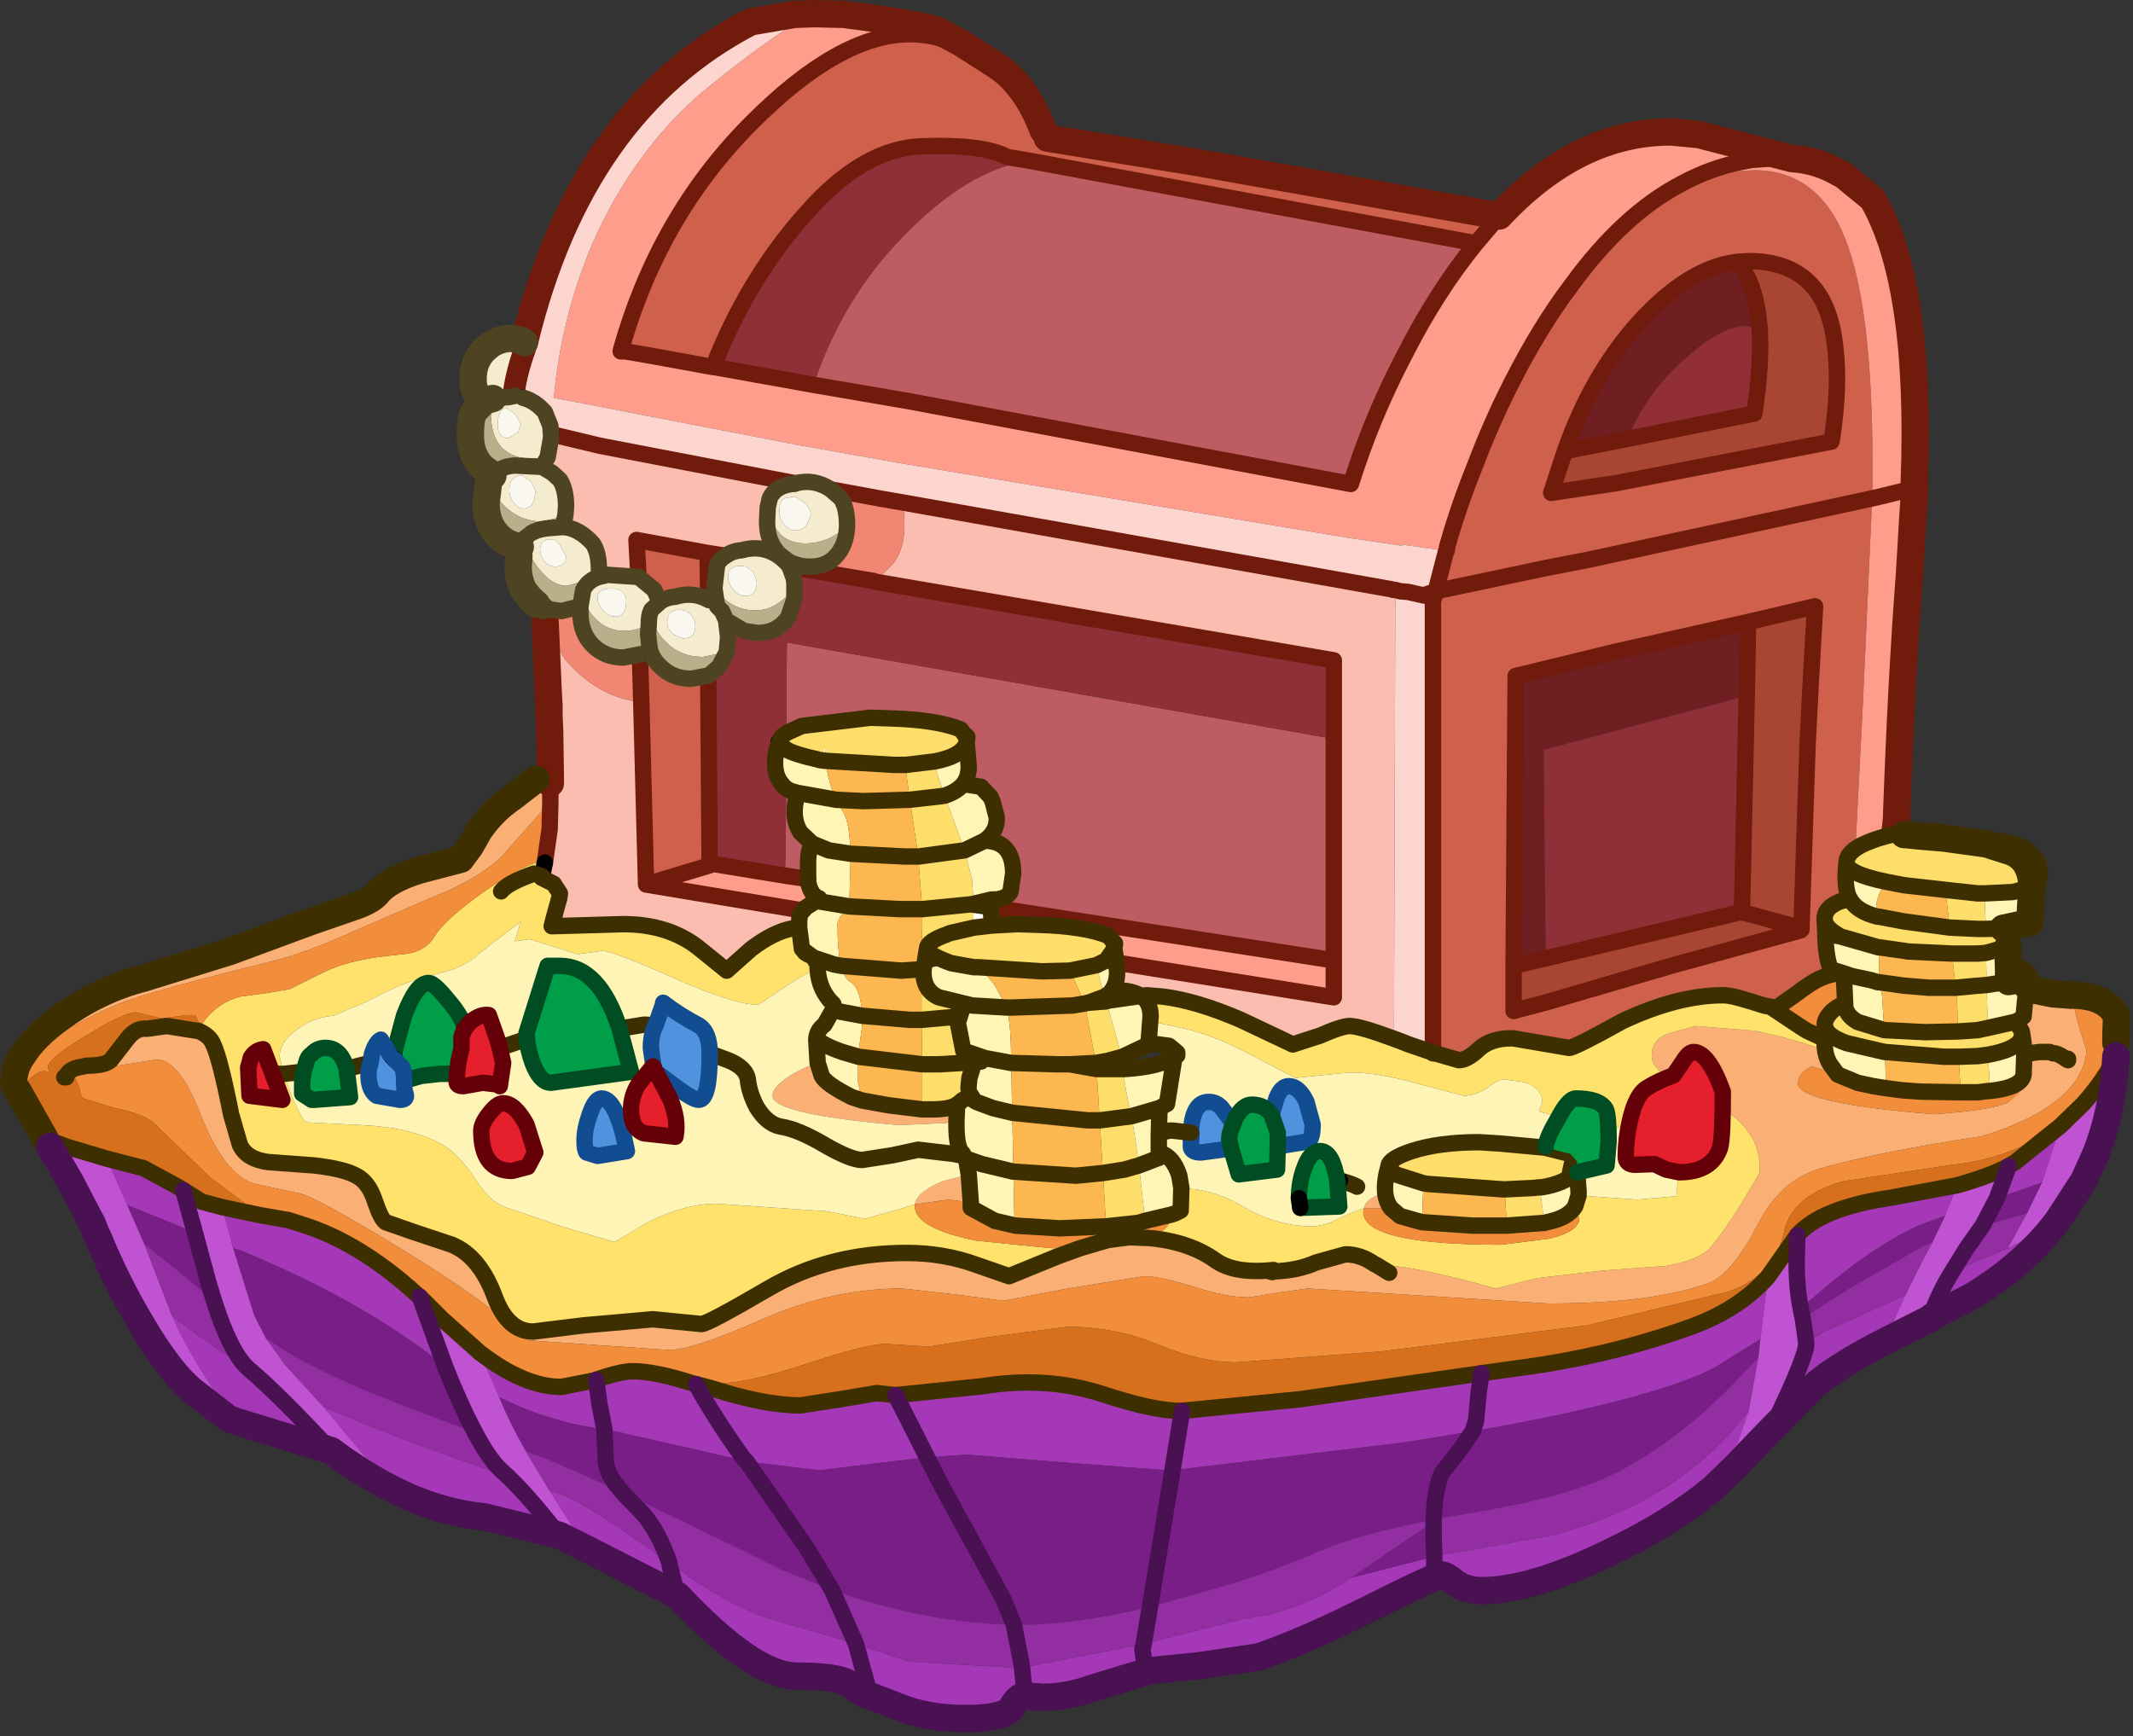<?xml version="1.0" encoding="utf-8"?>
<svg version="1.1" xmlns="http://www.w3.org/2000/svg" width="156" height="127">
<rect width="100%" height="100%" fill="#333333" stroke="none"/>
<g transform="matrix(1, 0, 0, 1, 0.85, 15.25)">
<path fill="#CF604C" d="M103.95,28.4L104.05 28.45L104.15 28L104.9 25.1L104.95 25.05L105 24.7Q105.85 21.7 107.05 18.75Q108.2 15.7 109.7 12.75Q111.75 8.7 114.05 5.65Q117.85 0.4 122.2 -1.85L125.75 -2.7L127.45 -2.8Q132.1 -2.8 134.1 2.2Q136.1 7.2 136.1 18.9L136.1 21.2L136.05 21.75L135.4 36.15L134.85 46.85Q134.15 47.3 134.15 47.85Q134 49.6 134.4 50.45L134.45 50.5L133.65 50.75Q132.8 51.05 132.65 51.65L132.6 51.85L132.6 51.95L132.65 53.05L132.65 53.2Q132.7 54.85 133.05 55.65L134 55.95L133.8 55.95Q132.65 55.95 131.35 56.85L130.85 57.2L130.8 57.25L129.1 58.45L128.65 58.4L128.15 58.3L127.15 58L126.85 57.9Q125.7 57.55 125.15 57.55Q121.8 57.55 117.75 59.45Q114.25 61.4 113.85 61.4L111.85 61.05L109.8 60.7L109.7 60.7Q108.1 60.7 107.25 61.5Q106.4 62.3 105.85 62.3L103.95 61.8L103.95 28.4M44.55,10.4Q47.3 0.6 54.05 -6.2Q60.55 -12.75 65.7 -12.75Q68.1 -12.75 70.35 -11.35Q72.95 -9.85 75.45 -5.7L75.6 -5.25L75.75 -5.15L86.8 -3.35L108.8 0.55L107.1 2.55L74.4 -3.5L72.9 -3.75L72.75 -3.8Q71 -4.7 66.65 -4.55Q62.3 -4.45 58.1 0.35Q53.85 5.1 51.3 11.6L47.2 10.85L44.9 10.45L44.55 10.4M126.25,3.9Q122.65 4.3 118.95 8.4Q115.55 12.2 113.6 17.75L112.6 20.8L117.3 20.1L133.1 17.05Q133.75 13 133.35 9.95Q132.65 3.85 127.05 3.85L126.25 3.9M109.85,55.8L109.85 58.7L112.3 58.05L121.35 55.4L130.85 52.8L130.9 52.75L130.9 52.65L131.35 39.2L131.6 34.35L131.9 29.1L127 30.25L117.4 32.4L110 34.2L109.85 55.4L109.85 55.8M51.05,47.9L51.05 48.05L46.4 49.45L46.05 36.1L45.95 32.6L46.65 32.1Q46.8 32.9 47.4 33.5Q48.3 34.45 49.65 34.45L50.95 34.15L51.05 47.9M45.7,24.25L50.9 25.2L50.95 28.65Q49.85 28 48.55 28.4Q47.8 28.45 47.35 28.8L46.95 27.9L45.85 27L45.7 24.25" />
<path fill="#FE9D8C" d="M139.05,22.6L138.8 26.8Q138.2 34.7 137.85 44.7L137.75 45.65L137.75 45.75L138.5 45.8L137.55 45.8Q136.4 46.05 135.5 46.45L134.85 46.85L135.4 36.15L136.05 21.75L136.1 21.2L136.1 18.9Q136.1 7.2 134.1 2.2Q132.1 -2.8 127.45 -2.8L125.75 -2.7L122.2 -1.85Q117.85 0.4 114.05 5.65Q111.75 8.7 109.7 12.75Q108.2 15.7 107.05 18.75Q105.85 21.7 105 24.7L104.95 25.05L101.8 24.6L101.7 24.65L101.55 24.65L97.8 24.1L64.8 18.6L57.5 17.3L39.65 13.85Q40.25 7.45 42.8 1.85Q46.05 -5.05 51.35 -9.2Q56.6 -13.4 58.7 -14.25L60.85 -14.2Q67.1 -13.4 67.85 -12.95L69.45 -12.1L72.1 -10.4Q74.2 -9 75.45 -5.7Q72.95 -9.85 70.35 -11.35Q68.1 -12.75 65.7 -12.75Q60.55 -12.75 54.05 -6.2Q47.3 0.6 44.55 10.4L44.55 10.45L44.9 10.45L47.2 10.85L51.3 11.6L51.4 11.6L58.65 12.9L65.65 14.1L97.95 20.15Q99.45 15.35 101.8 10.85Q104.2 6.1 107.1 2.55L108.8 0.55Q114.55 -5.6 121.35 -5.6L123.45 -5.4L124 -5.25L130.2 -3.65Q131.8 -3.55 133.2 -2.85L133.75 -2.55L133.9 -2.5L136.1 -0.7Q139.7 5.55 139.15 20.1L139.2 20.45L139.05 22.6M80.65,54.15L80.7 53.75L80.6 53.65L80.5 53.6L80.2 53.2Q78.45 52.55 75.1 52.4L73.6 52.35L71.65 52.45L71.55 51.1L96.7 55L96.7 57.7L80.75 55.15L80.65 54.15M46.4,49.45L51.05 48.05L51.05 47.9L56.55 48.8L58.25 49.05L58.25 49.25Q58.4 50.25 59.05 50.45L58.8 50.65L58 51.2L57.85 51.35L46.4 49.45" />
<path fill="#6F1F22" d="M113.6,17.75Q115.55 12.2 118.95 8.4Q122.65 4.3 126.25 3.9Q127.45 5.4 127.75 7.9L127.85 8.8L126.85 8.6Q124.75 8.6 121.6 11.75Q119.35 13.95 118.2 16.85L113.6 17.75M112.05,39.6L112.2 54.85L109.85 55.4L110 34.2L117.4 32.4L127 30.25L126.9 35.65L112.05 39.6" />
<path fill="#A94633" d="M127.05,3.85Q132.65 3.85 133.35 9.95Q133.75 13 133.1 17.05L117.3 20.1L112.6 20.8L113.6 17.75L118.2 16.85L127.45 15Q128 11.55 127.85 8.8L127.75 7.9Q127.45 5.4 126.25 3.9L127.05 3.85M126.55,51.45L126.55 51.5L126.85 51.55L126.55 51.45L126.9 35.65L127 30.25L131.9 29.1L131.6 34.35L131.35 39.2L130.9 52.65L130.9 52.75L130.85 52.8L121.35 55.4L112.3 58.05L109.85 58.7L109.85 55.8L109.85 55.4L112.2 54.85L126.55 51.45" />
<path fill="#922E36" d="M127.45,15L118.2 16.85Q119.35 13.95 121.6 11.75Q124.75 8.6 126.85 8.6L127.85 8.8Q128 11.55 127.45 15" />
<path fill="#BD5C63" d="M65.15,2.1Q69.9 -2.85 74.4 -3.5L107.1 2.55Q104.2 6.1 101.8 10.85Q99.45 15.35 97.95 20.15L65.65 14.1L58.65 12.9Q60.75 6.6 65.15 2.1M56.8,29.85L56.8 30.15L56.6 30.1L56.8 29.85M71.55,50.95L71.6 50.55L71.7 50.55Q72.7 50.55 73 50L73.25 48.65Q73.25 46.25 71.1 46.25Q71.95 45.65 72 44.75L72 44.6L71.7 43.4L71.55 43.05L70.9 42.3L69.6 42.1Q70 41.6 70 40.8L69.8 39.05L69.85 38.65L69.75 38.55L69.7 38.5L69.4 38.15L69.35 38.1Q67.6 37.4 64.3 37.3L62.75 37.25L57.8 37.85Q57.05 38.1 56.65 38.35L56.7 31.75L96.7 38.8L96.7 55L71.55 51.1L71.55 50.95M56.6,47.35L56.65 42.45L56.95 42.6L57.45 42.75Q56.95 44.5 57.7 45.65L58.55 46.45Q58.25 46.95 58.25 47.85L58.25 49.05L56.55 48.8L56.6 47.35" />
<path fill="#8F3038" d="M58.65,12.9L51.4 11.6L51.3 11.6Q53.85 5.1 58.1 0.35Q62.3 -4.45 66.65 -4.55Q71 -4.7 72.75 -3.8L72.9 -3.75L74.4 -3.5Q69.9 -2.85 65.15 2.1Q60.75 6.6 58.65 12.9M112.2,54.85L112.05 39.6L126.9 35.65L126.55 51.45L112.2 54.85M51.05,47.9L50.95 34.15L51.7 33.5Q52.4 32.7 52.4 31.4L52.2 30.1L52.25 30.15Q53.15 31.05 54.5 31.05Q55.8 31.05 56.55 30.15L56.6 30.1L56.8 30.15L56.8 29.85L57.25 28.55L57.25 27.95L57.25 27.45L56.9 26.2L63.05 27.25L63.15 27.3L96.7 33.05L96.7 38.8L56.7 31.75L56.65 38.35Q56.15 38.65 56.1 39L56.1 39.05L56.1 39.1L55.95 39.55Q55.6 41.2 56.25 42.05L56.5 42.3L56.65 42.45L56.6 47.35L56.55 48.8L51.05 47.9" />
<path fill="#FBBDB0" d="M52.2,25.4L50.9 25.2L45.7 24.25L45.85 27L43.6 26.8L42.9 27L42.9 26.4Q42.9 25.2 42.45 24.5Q41.45 23.35 40.25 23.3L40.55 21.8Q40.55 20.55 40.1 19.85L39.5 19.35Q39.2 19.05 38.8 18.9Q39.4 18.05 39.4 16.85L39.4 16.5L39.45 16.5L43 17.35L57.05 20.05L57.35 20.1L57.25 20.15L57.05 20.15Q55.8 20.3 55.4 21.25Q55.2 21.7 55.2 22.9Q55.2 24.4 56.1 25.3L56.8 25.8L56.8 26.1Q55.3 24.45 53.4 25Q52.65 25.05 52.2 25.4M80.3,57.4Q80.8 56.8 80.8 55.9L80.75 55.15L96.7 57.7L96.7 55L96.7 38.8L96.7 33.05L63.15 27.3L64.45 26Q65.65 24.5 65.15 21.5L100.9 27.85L101.05 27.9L101.2 27.9L101.1 60.75Q98.55 59.8 97.85 59.8Q97.3 59.8 95.7 60.5L93.65 61.15L89.9 59.35Q86.6 57.95 84.2 57.65L82.95 57.55L82.55 57.6Q81.95 57.2 80.85 57.2L80.3 57.4M57.85,51.35Q57.55 51.55 57.55 52.2L57.55 52.6L57.1 52.65Q55.7 52.95 54.05 54.15L52.25 55.75L50.2 54.05Q48 52.35 44.7 52.35L39.45 52.55L39.65 51.9L40.05 50.45L40.1 50.1Q40.1 49.8 39.65 49.45Q39.1 49.05 38.75 49L38.8 48.85L39 47.85L39.35 45.4L39.4 43.4L39.4 42.05L39.4 41.75L39.35 38.15L39.3 37.15L39.3 36.95L39.3 36.35L39.25 35.5L39 29.95Q39.65 31.75 40.5 33Q42.9 35.8 46.05 36.1L46.4 49.45L57.85 51.35M39.75,41.75L39.75 35.65L39.45 41.75L39.75 41.75" />
<path fill="#FCD6CE" d="M101.2,27.9L101.05 27.9L100.9 27.85L65.15 21.5L63.7 21.25L59.9 20.55Q58.7 19.75 57.35 20.1L57.05 20.05L43 17.35L39.45 16.5L39.4 16.5L39.35 15.95L38.95 14.9L37.4 13.85L36.7 13.75Q36.85 12.2 37.55 10.25L37.6 10.05L37.6 10L37.65 9.85L37.5 9.8Q41.6 -7.2 54.05 -13.65L57.25 -14.2L58.7 -14.25Q56.6 -13.4 51.35 -9.2Q46.05 -5.05 42.8 1.85Q40.25 7.45 39.65 13.85L57.5 17.3L64.8 18.6L97.8 24.1L101.55 24.65L101.7 24.65L101.8 24.6L104.95 25.05L104.9 25.1L104.15 28L103.25 28.3L103.95 28.4L103.95 61.8L102 61.1L101.9 61.05L101.1 60.75L101.2 27.9" />
<path fill="#FAB075" d="M125.15,64.6Q124.05 61.7 123 61.7Q122.6 61.7 122.15 62.45L121.55 63.4L121.1 63.6Q119.95 62.75 119.95 62Q119.95 60.75 121.2 60.35L123.15 59.8L127.5 60.15Q130.6 60.8 132.65 61.6L132.8 62.4L133 62.65L133.55 63.35L131.7 62.75Q130.65 63.2 130.65 64Q130.65 65.45 140.55 66.25Q144.55 66 146 65.4L146.1 65.3L146.8 64.7L146.8 64.55L146.65 64.05L147.15 63.35L147.2 61.85L148.3 61.7L149.05 61.7L149.3 61.8L149.35 61.5L149.1 61.45L147.55 61.15L147.15 61.05L147 60.45L147 60.35L146.95 60.15L146.75 59.75L146.75 59.4L147.15 59.15L147.25 58L147.8 57.15L149.3 57.45L150.65 57.55L151.1 59.5L151.75 61.6Q151.4 65.6 144.15 67.85Q136.35 69.05 132.35 70.2Q129.35 71.05 127.7 74.35Q125.85 77.85 124.25 78.55Q120.1 80.1 112.4 80.1L94.8 79L92.65 79.3L90.5 79.65Q88.85 79.65 86.4 78.85Q83.9 78.1 82.85 78.1L77.25 79L72.55 79.9L69.15 79.45L65.15 79Q60 79 54.9 81.25Q49.8 83.5 48.1 83.5L37.9 82.8Q36.6 81.65 35.1 80.55Q32.35 78.4 27 75.2Q21.65 72 20.85 72L17.8 71.35Q15.6 70.75 13.85 66.35Q12.1 61.85 10.3 62.3L6.85 62.85L4.8 62.85L5.5 62.7Q6.85 62.7 7.25 62.3L8.45 60.75Q9.1 59.9 9.9 60L11.35 59.8L13.55 60.15L13.65 60.15Q14.5 60.5 14.75 61.15Q15.25 62.2 16.05 66.25L16.7 68.5Q17.2 69.55 18.75 69.75L22.15 70Q24.3 70.25 25.2 70.75Q26.1 71.2 26.55 72.55Q27 73.9 27.35 74.15L29.35 74.85L32.2 75.8Q34.25 76.65 35.35 79.65Q36.3 82.15 38.15 82.15L41.8 81.7L46.9 81.25L50.45 81.6Q50.9 81.6 55.35 79Q59.8 76.4 65.45 76.4Q68.15 76.4 70.5 77.25L72.95 78.1L76.5 76.65L78.15 76.05L80.2 75.45L81.75 75.25L82.95 75.3L83.1 75.3Q86.1 75.55 88.05 76.95Q89.45 77.95 92.3 77.65L92.3 77.75L92 77.75L92.2 77.8L92.3 77.75Q94.05 77.7 95.4 77.1L97.55 76.5Q98.65 76.5 99.65 77.2L99.85 77.3L100.15 77.3Q102.45 77.3 108.55 79L111.5 78.25L116.25 77.7L121 77.35Q123.45 76.9 124.25 76Q125.6 74.45 127.85 70.5L127.85 70.15Q127.85 67.55 125.15 65.85L125.15 64.6M0.2,63.4Q0.3 62.65 0.85 61.9Q1.65 60.6 3.5 59.25Q6.35 57.15 9.65 56.3L15.95 54.35L21.9 52.15L24.95 51.1Q26.3 50.65 26.75 50.1Q27.55 49.1 29.8 48.4L32.85 47.6L33.55 46.65L34.2 45.5Q35.25 44 36.6 43.1L38.35 41.75L39.4 41.75L39.4 42.05L39.4 43.4L35.7 47.55Q33.9 49.15 30.85 50.35L25.4 52.7Q21.7 54.4 19.1 55.05Q10.15 57.25 7.9 58.15Q3.05 60.15 0.85 62.65L0.2 63.4M98.9,73.15Q98.95 72.7 99.55 72.35L100.45 71.9Q100.5 72.65 100.9 73.15L100.85 73.15L98.9 73.15M150.4,62.3L150.4 62.2L150.3 62.25L150.4 62.3M66.6,65.9L67.25 65.9Q68.7 65.9 69.2 65.5L69.15 65.6L69.05 66.75L68.3 66.9L64.9 67.05Q55.65 66.25 55.65 64.9Q55.65 64.2 57.15 63.3Q58.25 62.7 58.9 62.5L59.2 63.45Q59.55 64.05 61.4 65L62.2 65.3L64.1 65.6L66.6 65.9M70.15,72.8L69.4 72.6L68.5 72.5L66.05 72.85Q66.2 71.95 68.1 71.15L70 70.65L70.15 72.8" />
<path fill="#E61F2D" d="M125.15,65.85L124.9 68.7Q124.35 70.5 121.9 70.5L121.8 70.5L120.95 70.3Q120.5 70 120.1 69.9L118.7 69.95Q118.05 69.95 118.05 69.35L118.2 67.35L118.3 66.75Q118.75 64.75 119.6 64.3L121.1 63.6L121.55 63.4L122.15 62.45Q122.6 61.7 123 61.7Q124.05 61.7 125.15 64.6L125.15 65.85M32.55,63.3L32.75 62L32.8 61.9L32.85 60.6L33.1 60.05L33.55 59.5Q34.25 58.9 34.9 59L35.45 60.7L35.7 61.4L35.9 62.5L35.7 64.2L35.7 64.1L34.45 64L33.05 64.2L32.55 64L32.55 63.6L32.55 63.3M37.6,67.05L38.3 69.05L37.7 70.15L36.6 70.4Q34.35 70.4 34.35 67.5Q34.35 66.95 34.9 66.25Q35.45 65.45 35.9 65.45Q36.75 65.45 37.6 67.05M19.1,63.35L19.8 65.2L17.4 64.9L17.3 62.85L17.5 62.1Q17.85 61.55 18.4 61.5L19.1 63.35M47.2,63.3L48.15 65.1Q48.75 66.65 48.55 67.95L46.25 67.65Q45.25 67.3 45.25 65.95Q45.25 64.9 45.85 64.05L46.85 62.75L46.9 62.8L46.9 62.95L47.2 63.3" />
<path fill="#FEE26C" d="M132.6,60.75L132.65 61.6Q130.6 60.8 127.5 60.15L123.15 59.8L121.2 60.35Q119.95 60.75 119.95 62Q119.95 62.75 121.1 63.6L119.6 64.3Q118.75 64.75 118.3 66.75L118.2 67.35L116.8 67.1L116.55 65.9Q116.1 65.1 114.35 65.1Q113.85 65.1 113.1 66.45L111.7 66.05L111.95 65.4Q111.95 64.3 110.6 63.9L109.1 63.7Q108.6 63.8 108.25 64.1Q107.2 64.9 106.2 64.9L102.95 64.05Q100 63.2 97.9 63.2L95.8 63.4L93.9 63.6L89.85 61.5Q87.85 60.5 85.85 60L83.3 59.45L83.3 59.15Q83.3 58.05 82.55 57.6L82.95 57.55L84.2 57.65Q86.6 57.95 89.9 59.35L93.65 61.15L95.7 60.5Q97.3 59.8 97.85 59.8Q98.55 59.8 101.1 60.75L101.9 61.05L102 61.1L103.95 61.8L105.85 62.3Q106.4 62.3 107.25 61.5Q108.1 60.7 109.7 60.7L109.8 60.7L111.85 61.05L113.85 61.4Q114.25 61.4 117.75 59.45Q121.8 57.55 125.15 57.55Q125.7 57.55 126.85 57.9L127.15 58L128.15 58.3L128.65 58.4L130.9 59.9L131.3 60.15L132.6 60.75M121.9,70.5Q124.35 70.5 124.9 68.7L125.15 65.85Q127.85 67.55 127.85 70.15L127.85 70.5Q125.6 74.45 124.25 76Q123.45 76.9 121 77.35L116.25 77.7L111.5 78.25L108.55 79Q102.45 77.3 100.15 77.3L99.85 77.3L99.65 77.2Q98.65 76.5 97.55 76.5L95.4 77.1Q94.05 77.7 92.3 77.75L92.3 77.65Q89.45 77.95 88.05 76.95Q86.1 75.55 83.1 75.3Q84.75 74.75 84.75 73.75L84.75 73.65L85.1 73.5L85.5 73.3L85.55 71.65L86.65 71.75Q88.5 72.05 90.15 73.05Q92.55 74.45 95.1 74.45Q96 74.45 97.15 73.85Q98.45 73.25 98.85 73.15L98.9 73.15L98.85 73.4Q98.85 75.8 108.95 75.8L112.5 75.35Q114.65 74.8 114.65 73.9L114.35 73L114.6 72.2L114.7 72.2L118.9 72.5L121.75 72.25L121.85 71.2L121.8 70.5L121.9 70.5M58.65,54.8L58.9 55.3L58.9 55.65Q58.25 55.9 57.55 56.3L57 56.65L54.6 58.25Q52.85 58.25 48.35 56.25Q43.95 54.3 43.2 54.3L41.4 54.55L39.65 54L37.9 53.45L36.8 53.6L37.25 52.15L34.25 54.45Q33.45 55.25 32.15 55.7L29.65 56.4Q28.25 56.8 26 58L23.55 59.05Q22.05 59.15 20.8 60.1Q19.6 61 19.6 62.05L19.9 63.3L20.45 64.85Q21.25 66.75 21.6 66.85L25.6 67.05Q29.15 67.2 31.35 68.4Q32.65 69.05 33.95 71.05Q35.05 72.8 36.4 73.15L40.5 74.55L44.1 75.6L46.45 74.2Q49.2 72.8 51.55 72.8L59.6 73.35L62.4 73.9L64.75 73.25L66.05 72.85L66.05 72.95Q66.05 74.6 70.55 75.5L76 76.05L78.15 76.05L76.5 76.65L72.95 78.1L70.5 77.25Q68.15 76.4 65.45 76.4Q59.8 76.4 55.35 79Q50.9 81.6 50.45 81.6L46.9 81.25L41.8 81.7L38.15 82.15Q36.3 82.15 35.35 79.65Q34.25 76.65 32.2 75.8L29.35 74.85L27.35 74.15Q27 73.9 26.55 72.55Q26.1 71.2 25.2 70.75Q24.3 70.25 22.15 70L18.75 69.75Q17.2 69.55 16.7 68.5L16.05 66.25Q15.25 62.2 14.75 61.15Q14.5 60.5 13.65 60.15L14.1 59.4Q15.1 58.1 16.7 57.65L18.6 57.4L20.35 57.1L22.15 56.2Q23.5 55.5 24.3 55.3Q25.8 54.8 28.65 54.55Q30.2 54.4 30.9 53.3Q31.7 51.95 34.8 49.8Q37.75 47.8 38.8 47.8L39 47.85L38.8 48.85L38.75 49Q39.1 49.05 39.65 49.45Q40.1 49.8 40.1 50.1L40.05 50.45L39.65 51.9L39.45 52.55L44.7 52.35Q48 52.35 50.2 54.05L52.25 55.75L54.05 54.15Q55.7 52.95 57.1 52.65L57.55 52.6Q57.6 53.45 57.8 54.15L57.85 54.3Q57.75 54.45 58.65 54.8M18.4,61.5Q17.85 61.55 17.5 62.1L17.3 62.85L17.4 64.9L19.8 65.2L19.1 63.35L18.4 61.5" />
<path fill="#FEF4B5" d="M99.55,72.35Q98.95 72.7 98.9 73.15L98.85 73.15Q98.45 73.25 97.15 73.85Q96 74.45 95.1 74.45Q92.55 74.45 90.15 73.05Q88.5 72.05 86.65 71.75L85.55 71.65L85.35 70.75Q84.9 69.3 83.85 69.05L83.85 67.8L83.9 65.8L84.45 65.5L85.05 62.05L85.2 61.95L85.2 61.8L84.65 61.25L83.1 61.05L83.3 59.45L85.85 60Q87.85 60.5 89.85 61.5L93.9 63.6L95.8 63.4L97.9 63.2Q100 63.2 102.95 64.05L106.2 64.9Q107.2 64.9 108.25 64.1Q108.6 63.8 109.1 63.7L110.6 63.9Q111.95 64.3 111.95 65.4L111.7 66.05L113.1 66.45L113 66.65Q112.3 67.95 112.15 68.6L112.15 68.7L108.9 68.4L107.35 68.3Q104.4 68.3 102.4 68.95Q100.75 69.5 100.7 70.05Q100.4 71.1 100.45 71.9L99.55 72.35M118.05,69.35Q118.05 69.95 118.7 69.95L120.1 69.9Q120.5 70 120.95 70.3L121.8 70.5L121.85 71.2L121.75 72.25L118.9 72.5L114.7 72.2L114.6 72.2L114.6 71.9L114.5 70.5L116.6 70Q116.8 69.9 116.8 68.25L116.8 67.1L118.2 67.35L118.05 69.35M87.5,65.35Q86.35 65.35 86.2 67.6L86.2 68.05L86.2 68.7Q86.35 69.05 86.95 69.05L88.8 68.85L89.15 68.85L89.7 70.65L92.55 70.3L92.6 68.6L94.8 68.25Q95.15 68.1 95.15 67.05L94.7 65.35Q94.1 64.2 93.4 64.2Q92.8 64.2 92.5 65.1L92.15 66.3Q91.65 65.55 90.7 65.55Q90 65.55 89.5 66.55L89.3 66.95L88.55 65.85Q88.15 65.35 87.5 65.35M95.7,68.95Q94.9 68.95 94.45 70.3Q94.1 71.3 94.1 72.4L94.25 73.1L97.05 73L96.95 71.1Q96.6 68.95 95.7 68.95M69.75,69.5L70 70.65L68.1 71.15Q66.2 71.95 66.05 72.85L64.75 73.25L62.4 73.9L59.6 73.35L51.55 72.8Q49.2 72.8 46.45 74.2L44.1 75.6L40.5 74.55L36.4 73.15Q35.05 72.8 33.95 71.05Q32.65 69.05 31.35 68.4Q29.15 67.2 25.6 67.05L21.6 66.85Q21.25 66.75 20.45 64.85L19.9 63.3L19.6 62.05Q19.6 61 20.8 60.1Q22.05 59.15 23.55 59.05L26 58Q28.25 56.8 29.65 56.4L32.15 55.7Q33.45 55.25 34.25 54.45L37.25 52.15L36.8 53.6L37.9 53.45L39.65 54L41.4 54.55L43.2 54.3Q43.95 54.3 48.35 56.25Q52.85 58.25 54.6 58.25L57 56.65L57.55 56.3Q58.25 55.9 58.9 55.65Q59.05 57.2 60.05 58.25L60.05 58.55Q59.95 59.35 59.45 59.7Q58.85 60.1 58.8 60.75L58.8 60.9L58.9 62.5Q58.25 62.7 57.15 63.3Q55.65 64.2 55.65 64.9Q55.65 66.25 64.9 67.05L68.3 66.9L69.05 66.75L69.05 67.05Q69.05 68.75 69.55 69.1L69.65 69.3L69.75 69.5M21.25,63.8L21.25 64.75Q21.35 65.2 22.1 65.2L24.75 65L24.45 62.95Q24.05 61.4 22.95 61.4Q22.05 61.4 21.6 62.3L21.3 63.15L21.25 63.8M32.55,63.6L32.55 64L33.05 64.2L34.45 64L35.7 64.1L35.7 64.2L35.9 62.5L35.7 61.4L35.45 60.7L34.9 59Q34.25 58.9 33.55 59.5L33.1 60.05Q33.1 59.3 31.95 57.95Q30.9 56.65 30.5 56.65Q29.6 56.65 28.7 59.05L28 61.65L27.6 61.85L27 60.8Q26.6 60.95 26.3 61.85L26.2 62.5L26.1 63.35Q26.1 64.5 26.65 64.9L28.35 65.2Q29.05 65.2 28.75 64.6L28.7 64.1L28.7 63.45L28.9 63.75L29.95 63.45L31.3 63.3L32.55 63.3L32.55 63.6M38.05,62.5Q38.6 64 39.4 64L45.25 63.15L44.45 60Q42.9 55.4 40.1 55.4L39.2 55.4L37.6 60.35L37.65 60.75Q37.7 61.55 38.05 62.5M46.85,62.75L45.85 64.05Q45.25 64.9 45.25 65.95Q45.25 67.3 46.25 67.65L48.55 67.95Q48.75 66.65 48.15 65.1L47.2 63.3L47.1 63.15L48.5 64.2Q49.85 65.2 50.25 65.2Q51.05 65.2 51.05 61.85L51.05 61.8Q51.05 60.25 50.25 59.75Q48.9 59.05 47.65 58.1L47.65 58.25L47.1 59.75L46.95 60L46.75 61.4L46.9 62.8L46.85 62.75M35.9,65.45Q35.45 65.45 34.9 66.25Q34.35 66.95 34.35 67.5Q34.35 70.4 36.6 70.4L37.7 70.15L38.3 69.05L37.6 67.05Q36.75 65.45 35.9 65.45M42.25,66.35Q41.9 67.35 41.9 68.15L42 69.05L42.85 69.3L45 68.95Q44.2 65.1 43.15 65.1Q42.6 65.1 42.25 66.35" />
<path fill="#F28D3B" d="M131.3,60.15L130.9 59.9L128.65 58.4L129.1 58.45L130.8 57.25L130.85 57.2L131.35 56.85Q132.65 55.95 133.8 55.95L134 55.95L134.05 58.25Q133.55 58.3 133.05 58.8Q132.6 59.3 132.6 59.7L132.65 59.9Q132.55 60.35 132.6 60.75L131.3 60.15M138.2,64.5L139.6 64.6L142.5 64.65L144.6 64.55L144.65 64.55L146.65 64.05L146.8 64.55L146.8 64.7L146.1 65.3L146 65.4Q144.55 66 140.55 66.25Q130.65 65.45 130.65 64Q130.65 63.2 131.7 62.75L133.55 63.35Q134.1 63.8 134.95 64L136.15 64.2L137.1 64.55L137.5 64.6L138.2 64.5M4.8,62.85L6.85 62.85L10.3 62.3Q12.1 61.85 13.85 66.35Q15.6 70.75 17.8 71.35L20.85 72Q21.65 72 27 75.2Q32.35 78.4 35.1 80.55Q36.6 81.65 37.9 82.8L48.1 83.5Q49.8 83.5 54.9 81.25Q60 79 65.15 79L69.15 79.45L72.55 79.9L77.25 79L82.85 78.1Q83.9 78.1 86.4 78.85Q88.85 79.65 90.5 79.65L92.65 79.3L94.8 79L112.4 80.1Q120.1 80.1 124.25 78.55Q125.85 77.85 127.7 74.35Q129.35 71.05 132.35 70.2Q136.35 69.05 144.15 67.85Q151.4 65.6 151.75 61.6L151.1 59.5L150.65 57.55L150.85 57.55Q153.05 57.6 153.85 58.9L153.95 59.05L153.9 60.5L153.9 61.05Q153.25 63.15 151.5 65.15Q148 69.3 141.95 69.95L134 71.15Q130.2 72.2 129.65 74.8Q128.9 78.1 125.5 79.25L115.2 81.7L100.2 83.6L89.6 84.4Q87 84.4 83.85 83.1Q80.7 81.8 77.2 81.8L71.5 82.55L67.1 83.25L63.95 83.05Q62.55 83.05 58.15 84.5Q53.75 86 50.9 86L50.05 86L50 86Q47.1 85.05 45.4 85.05Q44.6 85.05 42.8 85.65L42.75 85.7L40.2 86.2Q37.5 86.2 34.25 83.7L31.45 81.2L29.85 79.6L29.6 79.4Q25.45 75.65 21.35 74.35L20.25 74L18.25 73.65L14.55 70.9L10.3 66.8Q9.5 66.2 7.55 65.8L5.25 65.1Q5.05 64.95 4.95 64.3L4.55 63.4L4.15 63.2Q4.4 62.95 4.8 62.85M13.7,59.6L13.45 59L12.8 59L11 59.25L9.95 59L9.1 58.8Q8.2 58.8 5.45 60.5Q2.65 62.2 2.65 62.8L2.75 63.15L2.35 63.1Q1.85 63.1 0.95 64.05L0.85 64.15L0.5 64.6L0.15 64.05L0.2 63.4L0.85 62.65Q3.05 60.15 7.9 58.15Q10.15 57.25 19.1 55.05Q21.7 54.4 25.4 52.7L30.85 50.35Q33.9 49.15 35.7 47.55L39.4 43.4L39.35 45.4L39 47.85L38.8 47.8Q37.75 47.8 34.8 49.8Q31.7 51.95 30.9 53.3Q30.2 54.4 28.65 54.55Q25.8 54.8 24.3 55.3Q23.5 55.5 22.15 56.2L20.35 57.1L18.6 57.4L16.7 57.65Q15.1 58.1 14.1 59.4L13.65 60.15L13.55 60.15L13.7 59.6M112.1,74.2L112.5 74.1Q113.85 73.8 114.35 73L114.65 73.9Q114.65 74.8 112.5 75.35L108.95 75.8Q98.85 75.8 98.85 73.4L98.9 73.15L100.85 73.15L100.9 73.15L101.55 73.7L103.15 74.15L106.85 74.4L109.35 74.4L112.1 74.2M73.35,74.4L76.65 74.6L80.05 74.45L82.4 74.2L82.9 74.1L84.75 73.65L84.75 73.75Q84.75 74.75 83.1 75.3L82.95 75.3L81.75 75.25L80.2 75.45L78.15 76.05L76 76.05L70.55 75.5Q66.05 74.6 66.05 72.95L66.05 72.85L68.5 72.5L69.4 72.6L70.15 72.8L70.15 73.1Q70.5 73.5 71.9 74.1L73.35 74.4" />
<path fill="#FFFFFF" d="M137.5,64.6L137.1 64.55L136.15 64.2L137.1 64.4L138.2 64.5L137.5 64.6M147.2,61.85L147.15 61.05L147.55 61.15L149.1 61.45L149.35 61.5L149.3 61.8L149.05 61.7L148.3 61.7L147.2 61.85M146.75,59.75L146.45 59.5L146.75 59.4L146.75 59.75M147.25,58L147.3 57.15L147.3 57.1L147.8 57.15L147.25 58M39.4,41.75L38.35 41.75L38.9 41.2Q39.3 40.55 39.3 38.7L39.3 37.55L39.3 37.15L39.35 38.15L39.4 41.75M70.35,52.6L70.35 50.9L71.55 51.1L71.65 52.45L70.35 52.6M59.55,39.6L59.45 39.95L59.35 39.6L59.55 39.6M39.45,41.75L39.75 35.65L39.75 41.75L39.45 41.75" />
<path fill="#FEDE6A" d="M109.35,74.4L109.2 71.75L109.1 71.75L103.55 71.35L103.25 71.3L101.2 70.65L100.7 70.15L100.7 70.05Q100.75 69.5 102.4 68.95Q104.4 68.3 107.35 68.3L108.9 68.4L112.15 68.7L113.95 69.15L114.05 69.25L114.3 69.55L114.35 69.6L114.4 70.15L114.2 70.6Q113.65 71.3 111.9 71.6L111.75 71.6L112.1 74.2L109.35 74.4M70.15,50.9L70.35 50.9L70.35 52.6L71.65 52.45L73.6 52.35L75.1 52.4Q78.45 52.55 80.2 53.2L80.25 53.25L80.5 53.6L80.6 53.65L80.65 54.15L80 55L79.35 55.35L79.9 57.65L78.7 58.1L80 58L80.3 58.85L81.2 62.05L80.15 62.35L79.3 62.5L78.55 58.5L78.5 58.15L77.7 56.4L77.35 55.75L75.35 55.8L70.9 55.6L70.65 55.5L70.35 55.5L69.75 55.4L68.7 55.2Q67.9 54.9 67.45 54.65Q66.95 54.4 66.95 54.15L66.95 54.1L66.65 55.65Q66.6 57.15 67.8 57.7L69.8 58.25L69.45 58.6L69.3 59.15L69.2 59.6L69.6 61.6L70.45 62.2L70.35 62.45L70.05 63.6L70 64.1Q69.9 64.45 70.05 64.7Q69.85 64.9 70.1 65.05L69.35 65.35L69.2 65.5Q68.7 65.9 67.25 65.9L66.6 65.9L66.6 62.65L66.55 59.35L66.55 55.65L66.6 52.3L66.6 51.25L66.3 47.4L66.2 46.6L65.7 43.3L65.35 40.7L64.5 40.7L59.5 40.4L59.1 40.35L58.9 40.3L56.65 39.6L56.6 39.55L56.4 39.4L56.1 39.05L56.1 39Q56.15 38.65 56.65 38.35Q57.05 38.1 57.8 37.85L62.75 37.25L64.3 37.3Q67.6 37.4 69.35 38.1L69.4 38.15L69.7 38.5L69.75 38.55L69.8 39.05Q69.55 40.05 67.5 40.45Q67.6 41.25 68.25 42.95L68.9 44.75L69.7 46.95L70.25 49.1L70.35 50.85L70.15 50.9M79.35,62.95L79.95 62.95L81.3 62.95Q81.35 64 81.9 66.4L82.1 67.55L82.45 70L82.9 74.1L82.4 74.2L80.05 74.45L79.35 62.95M59.35,39.6L59.45 39.95L59.55 39.6L59.35 39.6" />
<path fill="#FFF5B5" d="M80.3,58.85L80 58L80.15 57.95L82.55 57.6Q83.3 58.05 83.3 59.15L83.3 59.45L83.1 61.05L83.1 61.15L81.2 62.05L80.3 58.85M101.55,73.7L100.9 73.15Q100.5 72.65 100.45 71.9Q100.4 71.1 100.7 70.05L100.7 70.15L101.2 70.65L103.25 71.3L103.15 74.15L101.55 73.7M114.6,71.9L114.6 72.2L114.35 73Q113.85 73.8 112.5 74.1L112.1 74.2L111.75 71.6L111.9 71.6Q113.65 71.3 114.2 70.6L114.5 70.5L114.6 71.9M80.8,55.9Q80.8 56.8 80.3 57.4L79.9 57.65L79.35 55.35L80 55L80.75 55.15L80.8 55.9M85.5,73.3L85.1 73.5L84.75 73.65L82.9 74.1L82.45 70L82.1 67.55L81.9 66.4Q81.35 64 81.3 62.95Q83.9 62.8 85.05 62.05L84.45 65.5L83.9 65.8L83.85 67.8L83.85 69.05Q84.9 69.3 85.35 70.75L85.55 71.65L85.5 73.3M70.35,50.85L70.25 49.1L69.7 46.95L68.9 44.75L68.25 42.95Q67.6 41.25 67.5 40.45Q69.55 40.05 69.8 39.05L70 40.8Q70 41.6 69.6 42.1L70.9 42.3L71.55 43.05L71.7 43.4L72 44.6L72 44.75Q71.95 45.65 71.1 46.25Q73.25 46.25 73.25 48.65L73 50Q72.7 50.55 71.7 50.55L71.6 50.55L70.35 50.85M60.3,43.3L60.75 44.05Q61.3 44.8 61.35 47.25L61.35 47.7L61.25 51.35Q60.9 51.4 60.6 51.8L60.4 52.25Q60.4 54.3 60.65 55.4Q60.9 56.3 61.3 56.55Q62.1 56.95 62.2 59.05L62.2 59.8L61.9 61.95L61.9 62.05L61.9 63.9L62.2 65.3L61.4 65Q59.55 64.05 59.2 63.45L58.9 62.5L58.8 60.9L58.8 60.75Q58.85 60.1 59.45 59.7Q59.95 59.35 60.05 58.55L60.05 58.25Q59.05 57.2 58.9 55.65L58.9 55.3L58.65 54.8L58.4 54.65L57.85 54.3L57.8 54.15Q57.6 53.45 57.55 52.6L57.55 52.2Q57.55 51.55 57.85 51.35L58 51.2L58.8 50.65L59.05 50.45Q58.4 50.25 58.25 49.25L58.25 49.05L58.25 47.85Q58.25 46.95 58.55 46.45L57.7 45.65Q56.95 44.5 57.45 42.75L56.95 42.6L56.65 42.45L56.5 42.3L56.25 42.05Q55.6 41.2 55.95 39.55L56.1 39.1L56.1 39.05L56.4 39.4L56.6 39.55L56.65 39.6L58.9 40.3L59.1 40.35L59.5 40.4Q59.8 42.2 60.3 43.3M71.9,74.1Q70.5 73.5 70.15 73.1L70.15 72.8L70 70.65L69.75 69.5L69.65 69.3L69.55 69.1Q69.05 68.75 69.05 67.05L69.05 66.75L69.15 65.6L69.2 65.5L69.35 65.35L70.1 65.05L70.2 65L70.05 64.7Q69.9 64.45 70 64.1L70.05 63.6L70.35 62.45L70.45 62.2L69.6 61.6L69.2 59.6L69.3 59.15L69.45 58.6L69.8 58.25L67.8 57.7Q66.6 57.15 66.65 55.65L68.7 55.2L69.75 55.4L70.35 55.5L70.65 55.5L70.9 55.6L71.85 56.75L72.8 58.45L72.8 58.5Q73.1 59.85 73.1 62.35L73.35 74.4L71.9 74.1" />
<path fill="#FDB751" d="M103.55,71.35L109.1 71.75L109.2 71.75L109.35 74.4L106.85 74.4L103.15 74.15L103.25 71.3L103.55 71.35M80.05,74.45L76.65 74.6L73.35 74.4L73.1 62.35Q73.1 59.85 72.8 58.5L72.8 58.45L71.85 56.75L70.9 55.6L75.35 55.8L77.35 55.75L77.7 56.4L78.5 58.15L78.55 58.5L79.3 62.5L77.35 62.65L79.35 62.95L80.05 74.45M64.1,65.6L62.2 65.3L61.9 63.9L61.9 62.05L61.9 61.95L62.2 59.8L62.2 59.05Q62.1 56.95 61.3 56.55Q60.9 56.3 60.65 55.4Q60.4 54.3 60.4 52.25L60.6 51.8Q60.9 51.4 61.25 51.35L61.35 47.7L61.35 47.25Q61.3 44.8 60.75 44.05L60.3 43.3Q59.8 42.2 59.5 40.4L64.5 40.7L65.35 40.7L65.7 43.3L66.2 46.6L66.3 47.4L66.6 51.25L66.6 52.3L66.55 55.65L66.55 59.35L66.6 62.65L66.6 65.9L64.1 65.6" />
<path fill="#A438B6" d="M149.6,74.1Q147.2 77.25 143.4 79.55L140.6 81Q140.4 81.05 140.3 81.2Q140.85 79.5 141.9 77.8L146 76.05L146.7 75.7L149.6 74.1M129.1,88.45Q131.25 83.95 131.25 83.05L131.25 82.95L132.6 82.15L138.5 79.5L136.95 82.9Q133.6 84.6 131.85 86.1L128.7 89.3L129.1 88.45M104.05,98.6L112.45 97.1Q121.8 94.8 127.05 87.95L126.25 90.25L124.45 93.6Q121.4 96.15 117 98.25Q111.2 101.1 107.5 101.1Q106.4 101.1 105.6 100.55Q104.9 99.95 104.55 99.95L104.05 100.15Q102.95 100.6 99.75 102.2Q94.6 104.8 91.2 105.95L86.8 106.6L83.3 106.95L82.95 107.05L79 108.25Q77.2 108.9 75.4 108.9L74.1 108.8Q73.6 108.8 73.15 109.65Q72.7 110.4 70.1 110.45Q67.45 110.5 65.4 109.8L62.8 108.8Q62 108.6 61.3 107.95Q60.5 107.35 57.35 107.35Q54.2 107.3 48.7 101.45L42.05 98.05L39.35 93.8L40.3 94.1Q42.4 94.95 47.75 98.85L48.1 99.05Q52.65 102.45 56.1 103.35L61.75 105L65.65 106.3L73.6 106.75L73.9 106.75L82.8 105L82.95 104.95L90.4 103.1Q93.45 102.85 97.3 100.6L98 100.15L104.05 98.6M40.05,97.05L34.55 95.7Q31.1 95.35 27.8 93.65L22.75 87.6L23.05 87.75Q28.15 90 36.3 92.75Q37.85 94.25 39.85 96.8L40.05 97.05M17.25,84.8L17.3 84.85Q19.6 86.8 23.35 90.85L16.5 88.75Q13.75 85.3 11.9 81.4L11.7 80.95Q14.2 83 17.25 84.8M53.75,91.65L51.2 91.05L43.7 89.35L43.35 89.3Q39.4 88.8 35.65 86.95L34.25 83.7Q37.5 86.2 40.2 86.2L42.75 85.7L42.8 85.65Q44.6 85.05 45.4 85.05Q47.1 85.05 50 86L50.05 86L51.2 86.3Q55.05 87.55 57.7 87.55L60.6 87.1L63.3 86.65L64.65 86.8L71 86.15Q75.65 85.4 79.7 86.7Q83.65 88 85.6 87.95L94.25 87.1L107.5 85.2L110 84.85Q117 83.95 123.1 81.7Q126.4 80.45 128.45 78.15L127.9 82.7L124.45 84.85Q119.7 87.2 106.85 89.45L101.9 90.25L84.9 92.3L84.55 92.3L77.3 91.75L69.85 91.15L66.95 91.35L63.55 91.75L59.05 92.3L53.75 91.65M141.4,73.7Q140.2 74.1 139.35 74.45Q135.85 76.1 131.85 79.6L130.85 80.45Q130.55 79.05 130.55 77.05L130.6 75.1Q132.35 73.1 137.5 72.35L142.3 71.45L141.4 73.7M148.5,71.25L145.2 72.4L146.05 70.05L146.55 69.75L149.85 67.1L148.5 71.25M31.7,84.7L30.4 83.7Q24.85 79.55 16.7 76.2L16.2 76.05L16.1 75.7L15.4 73.05L16.55 73.3L18.25 73.65L20.25 74L21.35 74.35Q25.45 75.65 29.6 79.4L29.85 79.6L31.7 84.7M9.65,70.2L12.05 71.5L12.55 71.8L13.4 74.9L8.45 72.9L6.95 69.5L9.65 70.2" />
<path fill="#791E87" d="M98,100.15L99 99.45L104 96.05L104 95.9Q98.45 97 95.8 98.15Q91.15 100.2 85.15 101.75L83.25 102.3Q77.7 103.6 73.8 103.6L73.3 103.6Q66.8 103.45 60 101.05L56.15 99.5Q49.65 96.25 44.7 93.95Q41.5 92.45 38.95 91.4L37.6 90.9Q36.45 88.9 35.65 86.95Q39.4 88.8 43.35 89.3L43.7 89.35L51.2 91.05L53.75 91.65L59.05 92.3L63.55 91.75L66.95 91.35L69.85 91.15L77.3 91.75L84.55 92.3L84.9 92.3L101.9 90.25L106.85 89.45Q119.7 87.2 124.45 84.85L127.9 82.7L127.8 83.65L127.75 84.05L126.65 85.2Q122.5 89.7 117.7 92.3Q114.15 94.2 106.85 95.4L104.25 95.85L104 96.05L104 97.3L104.05 98.6L98 100.15M145.2,72.4L148.5 71.25L147.4 73.5L144.75 74.25L144.15 74.4L145.2 72.4M130.9,80.75L130.85 80.45L131.85 79.6Q135.85 76.1 139.35 74.45Q140.2 74.1 141.4 73.7L140.5 75.6L139.45 76.1L134.4 79L131 81.2L130.9 80.75M8.45,72.9L13.4 74.9L14.4 78.6L14.8 79.9L12.15 77.7L9.7 75.75L8.45 72.9M33.9,89.55L29.4 87.85Q23.55 85.65 20.25 83.7L18.6 82.65L17.75 81L16.2 76.05L16.7 76.2Q24.85 79.55 30.4 83.7L31.7 84.7Q32.85 87.6 33.9 89.55" />
<path fill="#922DA2" d="M73.3,103.6L73.8 103.6Q77.7 103.6 83.25 102.3L85.15 101.75Q91.15 100.2 95.8 98.15Q98.45 97 104 95.9L104 96.05L99 99.45L98 100.15L97.3 100.6Q93.45 102.85 90.4 103.1L82.95 104.95L82.8 105L73.9 106.75L73.6 106.75L65.65 106.3L61.75 105L56.1 103.35Q52.65 102.45 48.1 99.05L47.75 98.85Q42.4 94.95 40.3 94.1L39.35 93.8L39 93.25L37.6 90.9L38.95 91.4Q41.5 92.45 44.7 93.95Q49.65 96.25 56.15 99.5L60 101.05Q66.8 103.45 73.3 103.6M127.05,87.95Q121.8 94.8 112.45 97.1L104.05 98.6L104 97.3L104 96.05L104.25 95.85L106.85 95.4Q114.15 94.2 117.7 92.3Q122.5 89.7 126.65 85.2L127.75 84.05L127.05 87.95M139.7,77.1L138.5 79.5L132.6 82.15L131.25 82.95L131 81.2L134.4 79L139.45 76.1L140.5 75.6L139.7 77.1M142.95,76.1L144.15 74.4L144.75 74.25L147.4 73.5L146 76.05L141.9 77.8L142.95 76.1M9.7,75.75L12.15 77.7L14.8 79.9Q16 83.65 17.25 84.8Q14.2 83 11.7 80.95L9.7 75.75M20.25,83.7Q23.55 85.65 29.4 87.85L33.9 89.55Q34.9 91.45 35.8 92.3L36.3 92.75Q28.15 90 23.05 87.75L22.75 87.6L22.7 87.55L20 84.6L18.6 82.65L20.25 83.7" />
<path fill="#D7701D" d="M63.3,86.65L60.6 87.1L57.7 87.55Q55.05 87.55 51.2 86.3L50.05 86L50.9 86Q53.75 86 58.15 84.5Q62.55 83.05 63.95 83.05L67.1 83.25L71.5 82.55L77.2 81.8Q80.7 81.8 83.85 83.1Q87 84.4 89.6 84.4L100.2 83.6L115.2 81.7L125.5 79.25Q128.9 78.1 129.65 74.8Q130.2 72.2 134 71.15L141.95 69.95Q148 69.3 151.5 65.15Q153.25 63.15 153.9 61.05L153.9 62Q153.1 63.7 151.5 65.5L149.85 67.1L146.55 69.75L146.05 70.05Q144.75 70.75 142.3 71.45L137.5 72.35Q132.35 73.1 130.6 75.1L130.1 75.8L128.45 78.15Q126.4 80.45 123.1 81.7Q117 83.95 110 84.85L107.5 85.2L94.25 87.1L85.6 87.95Q83.65 88 79.7 86.7Q75.65 85.4 71 86.15L64.65 86.8L63.3 86.65M16.55,73.3L15.4 73.05L13.9 72.65L12.55 71.8L12.05 71.5L9.65 70.2L6.95 69.5L4.1 68.65L2.45 68.05L0.5 64.6L0.85 64.15L0.95 64.05Q1.85 63.1 2.35 63.1L2.75 63.15L2.65 62.8Q2.65 62.2 5.45 60.5Q8.2 58.8 9.1 58.8L9.95 59L11 59.25L12.8 59L13.45 59L13.7 59.6L13.55 60.15L11.35 59.8L9.9 60Q9.1 59.9 8.45 60.75L7.25 62.3Q6.85 62.7 5.5 62.7L4.8 62.85Q4.4 62.95 4.15 63.2L4.55 63.4L4.95 64.3Q5.05 64.95 5.25 65.1L7.55 65.8Q9.5 66.2 10.3 66.8L14.55 70.9L18.25 73.65L16.55 73.3M3.85,63.55L4 63.55L4 63.4L3.85 63.55" />
<path fill="#C053D2" d="M146.7,75.7L146 76.05L147.4 73.5L148.5 71.25L149.85 67.1L151.5 65.5Q153.1 63.7 153.9 62Q153.7 65.9 152.45 69.1L151.55 71.1L149.6 74.1L146.7 75.7M144.15,74.4L142.95 76.1L141.9 77.8Q140.85 79.5 140.3 81.2L136.95 82.9L138.5 79.5L139.7 77.1L140.5 75.6L141.4 73.7L142.3 71.45Q144.75 70.75 146.05 70.05L145.2 72.4L144.15 74.4M126.25,90.25L127.05 87.95L127.75 84.05L127.8 83.65L127.9 82.7L128.45 78.15L130.1 75.8L130.6 75.1L130.55 77.05Q130.55 79.05 130.85 80.45L130.9 80.75L131 81.2L131.25 82.95L131.25 83.05Q131.25 83.95 129.1 88.45L128.7 89.3L126.15 91.95L124.45 93.6L126.25 90.25M42.05,98.05L40.05 97.05L39.85 96.8Q37.85 94.25 36.3 92.75L35.8 92.3Q34.9 91.45 33.9 89.55Q32.85 87.6 31.7 84.7L29.85 79.6L31.45 81.2L34.25 83.7L35.65 86.95Q36.45 88.9 37.6 90.9L39 93.25L39.35 93.8L42.05 98.05M27.8,93.65Q25.55 92.5 23.35 90.85Q19.6 86.8 17.3 84.85L17.25 84.8Q16 83.65 14.8 79.9L14.4 78.6L13.4 74.9L12.55 71.8L13.9 72.65L15.4 73.05L16.1 75.7L16.2 76.05L17.75 81L18.6 82.65L20 84.6L22.7 87.55L22.75 87.6L27.8 93.65M9.7,75.75L11.7 80.95L11.9 81.4Q13.75 85.3 16.5 88.75L15.9 88.55L13.45 86.65Q11.65 85.3 9.4 81.45Q7.6 78.4 6.3 75.2L6.25 75.15L5.9 74.25L5.6 73.7L4.3 71.2L2.8 68.6L2.45 68.05L4.1 68.65L6.95 69.5L8.45 72.9L9.7 75.75" />
<path fill="#F18672" d="M63.15,27.3L63.05 27.25L56.9 26.2L56.8 26.1L56.8 25.8L58.35 26.2Q59.65 26.2 60.4 25.3Q61.05 24.45 61.05 23.15Q61.05 21.9 60.6 21.25L59.9 20.55L63.7 21.25L65.15 21.5Q65.65 24.5 64.45 26L63.15 27.3M40.5,33Q39.65 31.75 39 29.95L38.9 29.25L40.2 29.45Q41 29.45 41.55 29.1L41.55 29.55Q41.55 31.05 42.45 31.95Q43.35 32.85 44.7 32.85L45.95 32.6L46.05 36.1Q42.9 35.8 40.5 33" />
<path fill="#F5ECCF" d="M34.4,14.25L34.25 14.05Q33.75 13.35 33.75 12.5Q33.75 11 34.8 10.15Q35.55 9.5 36.6 9.5L37.25 9.65L37.5 9.8L37.65 9.85L37.6 10L37.6 10.05L37.55 10.25Q36.85 12.2 36.7 13.75L36.3 13.75L35.55 13.85L34.95 13.95Q34.65 14 34.45 14.2L34.4 14.25" />
<path fill="#019E4A" d="M28.9,63.75L28.7 63.45L28.6 62.85L28.05 62.35L27.95 62.25L28 61.65L28.7 59.05Q29.6 56.65 30.5 56.65Q30.9 56.65 31.95 57.95Q33.1 59.3 33.1 60.05L32.85 60.6L32.8 61.9L32.75 62L32.55 63.3L31.3 63.3L29.95 63.45L28.9 63.75" />
<path style="fill:none;stroke-width:1.6;stroke-linecap:round;stroke-linejoin:round;stroke-miterlimit:3;stroke:#701B0C" d="M37.5,9.8L37.65 9.85L37.6 10L37.6 10.05L37.55 10.25Q36.85 12.2 36.7 13.75M75.45,-5.7L75.6 -5.25L75.75 -5.15M133.9,-2.5L133.75 -2.55M138.5,45.8L137.75 45.75L137.75 45.65M39.3,37.55L39.3 37.15M39,29.95L38.9 29.25" />
<path style="fill:none;stroke-width:1.2;stroke-linecap:round;stroke-linejoin:round;stroke-miterlimit:3;stroke:#701B0C" d="M59.9,20.55L63.7 21.25L65.15 21.5L100.9 27.85L101.05 27.9L101.2 27.9L101.55 28L102.15 28.05L103.25 28.3L104.15 28L104.9 25.1L104.95 25.05L105 24.7Q105.85 21.7 107.05 18.75Q108.2 15.7 109.7 12.75Q111.75 8.7 114.05 5.65Q117.85 0.4 122.2 -1.85Q124.25 -2.95 126.45 -3.4L127.25 -3.55L129.25 -3.7L130.2 -3.65M108.8,0.55L107.1 2.55Q104.2 6.1 101.8 10.85Q99.45 15.35 97.95 20.15L65.65 14.1L58.65 12.9L51.4 11.6L51.3 11.6L47.2 10.85L44.9 10.45L44.55 10.45L44.55 10.4Q47.3 0.6 54.05 -6.2Q60.55 -12.75 65.7 -12.75Q68.1 -12.75 70.35 -11.35Q72.95 -9.85 75.45 -5.7M39.45,16.5L43 17.35L57.05 20.05L57.35 20.1M75.75,-5.15L75.45 -5.7M51.3,11.6Q53.85 5.1 58.1 0.35Q62.3 -4.45 66.65 -4.55Q71 -4.7 72.75 -3.8L72.9 -3.75L74.4 -3.5L107.1 2.55M103.95,61.8L103.95 28.4L104.05 28.45L104.15 28L112.2 26.3L115.3 25.7L136.1 21.2L136.75 21.05L139.2 20.45M127.85,8.8L127.75 7.9Q127.45 5.4 126.25 3.9Q122.65 4.3 118.95 8.4Q115.55 12.2 113.6 17.75L118.2 16.85L127.45 15Q128 11.55 127.85 8.8M113.6,17.75L112.6 20.8L117.3 20.1L133.1 17.05Q133.75 13 133.35 9.95Q132.65 3.85 127.05 3.85L126.25 3.9M127,30.25L126.9 35.65L126.55 51.45L126.85 51.55L130.9 52.65L131.35 39.2L131.6 34.35L131.9 29.1L127 30.25L117.4 32.4L110 34.2L109.85 55.4L112.2 54.85M46.05,36.1L45.95 32.6L46.65 32.1M52.2,30.1L51.6 29.1L50.95 28.65M96.7,55L96.7 38.8L96.7 33.05L63.15 27.3L63.05 27.25L56.9 26.2M103.95,28.4L103.25 28.3M130.9,52.65L130.9 52.75L130.85 52.8L121.35 55.4L112.3 58.05L109.85 58.7L109.85 55.8L109.85 55.4M80.75,55.15L96.7 57.7L96.7 55L71.55 51.1M126.55,51.45L126.55 51.5L126.85 51.55M126.55,51.45L112.2 54.85M44.55,10.4L44.9 10.45M56.8,26.1L56.9 26.2M52.2,25.4L50.9 25.2L50.95 28.65M50.9,25.2L45.7 24.25L45.85 27M46.05,36.1L46.4 49.45L51.05 48.05L51.05 47.9L50.95 34.15M56.55,48.8L58.25 49.05M56.55,48.8L51.05 47.9M39.4,42.05L39.4 43.4L39.35 45.4L39 47.85M57.85,51.35L46.4 49.45" />
<path style="fill:none;stroke-width:1.2;stroke-linecap:round;stroke-linejoin:round;stroke-miterlimit:3;stroke:#3E2F00" d="M109.2,71.75L109.1 71.75L103.55 71.35L103.25 71.3L101.2 70.65L100.7 70.15L100.7 70.05Q100.4 71.1 100.45 71.9Q100.5 72.65 100.9 73.15L101.55 73.7L103.15 74.15L106.85 74.4L109.35 74.4M113.95,69.15L112.15 68.7L108.9 68.4L107.35 68.3Q104.4 68.3 102.4 68.95Q100.75 69.5 100.7 70.05M109.2,71.75L111.25 71.65L111.75 71.6L111.9 71.6Q113.65 71.3 114.2 70.6L113.95 70.65L114.1 69.95M113.95,69.15L114.05 69.25L114.3 69.55L113.95 69.15M112.15,68.7L112.15 68.6M112.1,74.2L112.5 74.1Q113.85 73.8 114.35 73L114.6 72.2L114.6 71.9L114.5 70.5L114.2 70.6L114.4 70.15L114.35 69.6L114.3 69.55M114.5,70.5L114.4 70.15L114.5 69.75L114.35 69.6M97.15,71.1Q98.05 71.35 98.4 71.55M100.75,77.85L99.85 77.3L99.65 77.2Q98.65 76.5 97.55 76.5L95.4 77.1Q94.05 77.7 92.3 77.75L92.2 77.8L92 77.75L92.3 77.75L92.3 77.65Q89.45 77.95 88.05 76.95Q86.1 75.55 83.1 75.3L82.95 75.3L81.75 75.25L80.2 75.45L78.15 76.05L76.5 76.65L72.95 78.1L70.5 77.25Q68.15 76.4 65.45 76.4Q59.8 76.4 55.35 79Q50.9 81.6 50.45 81.6L46.9 81.25L41.8 81.7L38.15 82.15Q36.3 82.15 35.35 79.65Q34.25 76.65 32.2 75.8L29.35 74.85L27.35 74.15Q27 73.9 26.55 72.55Q26.1 71.2 25.2 70.75Q24.3 70.25 22.15 70L18.75 69.75Q17.2 69.55 16.7 68.5L16.05 66.25Q15.25 62.2 14.75 61.15Q14.5 60.5 13.65 60.15L13.55 60.15L11.35 59.8L9.9 60Q9.1 59.9 8.45 60.75L7.25 62.3Q6.85 62.7 5.5 62.7L4.8 62.85M107.5,85.2L94.25 87.1L85.6 87.95Q83.65 88 79.7 86.7Q75.65 85.4 71 86.15L64.65 86.8M107.5,85.2L110 84.85Q117 83.95 123.1 81.7Q126.4 80.45 128.45 78.15L130.1 75.8L130.6 75.1Q132.35 73.1 137.5 72.35L142.3 71.45Q144.75 70.75 146.05 70.05L146.55 69.75L149.85 67.1L151.5 65.5Q153.1 63.7 153.9 62M112.1,74.2L109.35 74.4M150.3,62.25L150.4 62.2L150.4 62.3L150.3 62.25Q149.75 61.85 149.45 61.8L149.3 61.8L149.05 61.7L148.3 61.7L147.2 61.85M19.1,63.35L19.25 63.3L19.9 63.3L21.3 63.15M24.45,62.95L26.2 62.5M35.7,61.4L35.85 61.35L37.65 60.75M44.45,60L46.25 59.7L47.1 59.75M51.05,61.8L52.4 62.3Q53.75 62.85 53.85 63.75Q53.95 64.7 54.5 65.75Q55.25 66.95 56.2 67.15Q57.55 67.35 59.55 68.55Q61.4 69.6 62.2 69.6L64.45 69.25L66.3 68.85L68.85 69.15L69.65 69.3M12.55,71.8L13.9 72.65L15.4 73.05L16.55 73.3L18.25 73.65L20.25 74L21.35 74.35Q25.45 75.65 29.6 79.4L29.85 79.6L31.45 81.2L34.25 83.7Q37.5 86.2 40.2 86.2L42.75 85.7L42.8 85.65Q44.6 85.05 45.4 85.05Q47.1 85.05 50 86M50.05,86L51.2 86.3Q55.05 87.55 57.7 87.55L60.6 87.1L63.3 86.65L64.65 86.8M4,63.4L4 63.55L3.85 63.55L4 63.4L4.15 63.2Q4.4 62.95 4.8 62.85M12.55,71.8L12.05 71.5L9.65 70.2L6.95 69.5L4.1 68.65L2.45 68.05" />
<path style="fill:none;stroke-width:1.2;stroke-linecap:round;stroke-linejoin:round;stroke-miterlimit:3;stroke:#000000" d="M36.7,13.75L37.4 13.85M39.4,16.5L39.45 16.5M96.95,71.1L97.15 71.1M56.6,30.1L56.8 29.85M56.1,39L56.1 39.05M37.5,9.8L37.25 10.05M39.35,38.15L39.3 37.55M39,47.85L38.8 48.85M27.6,61.85L28 61.65M27.95,62.25L28 61.65M28.9,63.75L28.7 63.45M46.9,62.95L47.1 63.15L47.2 63.3" />
<path style="fill:none;stroke-width:1.2;stroke-linecap:round;stroke-linejoin:round;stroke-miterlimit:3;stroke:#491052" d="M83.25,102.3L84.9 92.3L85.6 87.95M64.65,86.8L66.95 91.35L68 93.4L72.55 101.75L73.3 103.6L73.85 106.4L73.9 106.75L74.1 108.8M104.05,100.15L104.05 98.6L104 97.3L104 96.05L104 95.9Q104.1 93.55 104.6 92.5L106 90.7L106.85 89.45L107.1 88.7L107.3 86.55L107.5 85.2M83.25,102.3L82.8 105L82.7 105.4L82.95 107.05M146.05,70.05L145.2 72.4L144.15 74.4L142.95 76.1L141.9 77.8Q140.85 79.5 140.3 81.2M130.6,75.1L130.55 77.05Q130.55 79.05 130.85 80.45L130.9 80.75L131 81.2L131.25 82.95L131.25 83.05Q131.25 83.95 129.1 88.45L128.7 89.3M13.4,74.9L12.55 71.8M36.3,92.75L35.8 92.3Q34.9 91.45 33.9 89.55Q32.85 87.6 31.7 84.7L29.85 79.6M13.4,74.9L14.4 78.6L14.8 79.9Q16 83.65 17.25 84.8L17.3 84.85Q19.6 86.8 23.35 90.85M48.1,99.05Q47.3 96.75 46.15 95.45L44.7 93.95L44.5 93.7Q43.4 92.45 43.45 91.4L43.35 89.3L43 87.5L42.75 85.7M61.75,105L60 101.05L58.1 97.9L53.75 91.65L53.5 91.4Q51.4 88.45 50.05 86M36.3,92.75Q37.85 94.25 39.85 96.8L40.05 97.05M61.75,105L62.8 108.8M48.1,99.05L48.15 99.35L48.7 101.45" />
<path style="fill:none;stroke-width:1.6;stroke-linecap:round;stroke-linejoin:round;stroke-miterlimit:3;stroke:#491052" d="M2.8,68.6L2.45 68.05" />
<path style="fill:none;stroke-width:1.6;stroke-linecap:round;stroke-linejoin:round;stroke-miterlimit:3;stroke:#000000" d="M147.3,57.1L147.8 57.15" />
<path style="fill:none;stroke-width:1.6;stroke-linecap:round;stroke-linejoin:round;stroke-miterlimit:3;stroke:#3E2F00" d="M153.9,61.05L153.9 62M0.15,64.05L0.2 63.4" />
<path style="fill:none;stroke-width:1.2;stroke-linecap:round;stroke-linejoin:round;stroke-miterlimit:3;stroke:#004D23" d="M28,61.65L28.7 59.05Q29.6 56.65 30.5 56.65Q30.9 56.65 31.95 57.95Q33.1 59.3 33.1 60.05M32.55,63.3L31.3 63.3L29.95 63.45L28.9 63.75" />
<path style="fill:none;stroke-width:1.2;stroke-linecap:round;stroke-linejoin:round;stroke-miterlimit:3;stroke:#660008" d="M19.1,63.35L19.8 65.2L17.4 64.9L17.3 62.85L17.5 62.1Q17.85 61.55 18.4 61.5L19.1 63.35z" />
<path style="fill:none;stroke-width:2;stroke-linecap:round;stroke-linejoin:round;stroke-miterlimit:3;stroke:#701B0C" d="M133.75,-2.55L133.2 -2.85Q131.8 -3.55 130.2 -3.65L124 -5.25L123.45 -5.4L121.35 -5.6Q114.55 -5.6 108.8 0.55M75.45,-5.7Q74.2 -9 72.1 -10.4L69.45 -12.1L67.85 -12.95Q67.1 -13.4 60.85 -14.2L58.7 -14.25L57.25 -14.2L54.05 -13.65Q41.6 -7.2 37.5 9.8M137.75,45.65L137.85 44.7Q138.2 34.7 138.8 26.8L139.05 22.6L139.2 20.45L139.15 20.1Q139.7 5.55 136.1 -0.7L133.9 -2.5M75.75,-5.15L86.8 -3.35L108.8 0.55M39.4,41.75L39.35 38.15L39.3 37.15L39.3 36.95L39.3 36.35L39.25 35.5L39 29.95M39.4,41.75L39.4 42.05" />
<path style="fill:none;stroke-width:2;stroke-linecap:round;stroke-linejoin:round;stroke-miterlimit:3;stroke:#3E2F00" d="M147.8,57.15L149.3 57.45L150.65 57.55L150.85 57.55Q153.05 57.6 153.85 58.9L153.95 59.05L153.9 60.5L153.9 61.05M2.45,68.05L0.5 64.6L0.15 64.05M0.2,63.4Q0.3 62.65 0.85 61.9Q1.65 60.6 3.5 59.25Q6.35 57.15 9.65 56.3L15.95 54.35L21.9 52.15L24.95 51.1Q26.3 50.65 26.75 50.1Q27.55 49.1 29.8 48.4L32.85 47.6L33.55 46.65L34.2 45.5Q35.25 44 36.6 43.1L38.35 41.75" />
<path style="fill:none;stroke-width:2;stroke-linecap:round;stroke-linejoin:round;stroke-miterlimit:3;stroke:#491052" d="M153.9,62Q153.7 65.9 152.45 69.1L151.55 71.1L149.6 74.1Q147.2 77.25 143.4 79.55L140.6 81Q140.4 81.05 140.3 81.2L136.95 82.9Q133.6 84.6 131.85 86.1L128.7 89.3L126.15 91.95L124.45 93.6Q121.4 96.15 117 98.25Q111.2 101.1 107.5 101.1Q106.4 101.1 105.6 100.55Q104.9 99.95 104.55 99.95L104.05 100.15Q102.95 100.6 99.75 102.2Q94.6 104.8 91.2 105.95L86.8 106.6L83.3 106.95L82.95 107.05L79 108.25Q77.2 108.9 75.4 108.9L74.1 108.8Q73.6 108.8 73.15 109.65Q72.7 110.4 70.1 110.45Q67.45 110.5 65.4 109.8L62.8 108.8Q62 108.6 61.3 107.95Q60.5 107.35 57.35 107.35Q54.2 107.3 48.7 101.45L42.05 98.05L40.05 97.05L34.55 95.7Q31.1 95.35 27.8 93.65Q25.55 92.5 23.35 90.85L16.5 88.75L15.9 88.55L13.45 86.65Q11.65 85.3 9.4 81.45Q7.6 78.4 6.3 75.2M6.25,75.15L5.9 74.25L5.6 73.7L4.3 71.2L2.8 68.6" />
<path style="fill:none;stroke-width:2;stroke-linecap:round;stroke-linejoin:round;stroke-miterlimit:3;stroke:#4F4421" d="M34.4,14.25L34.25 14.05Q33.75 13.35 33.75 12.5Q33.75 11 34.8 10.15Q35.55 9.5 36.6 9.5L37.25 9.65L37.5 9.8" />
<path fill="#F5ECCF" d="M58.05,24.5Q56.5 24.5 55.8 23.25L55.3 21.85L55.45 21.2Q55.85 20.3 57.1 20.15L57.25 20.15L57.35 20.1L59.9 20.55L60.65 21.2Q61.1 21.9 61.1 23.15L61.1 23.25Q59.7 24.5 58.05 24.5M40.4,22.5L38.85 22.9Q37 22.9 35.75 21.45L34.9 19.9L34.9 19.85L35.2 19.55Q35.65 18.9 36.75 18.8L38.8 18.9L39.55 19.35L40.1 19.85Q40.55 20.55 40.55 21.8L40.5 22.45L40.4 22.5M39.1,23.4L40.3 23.3Q41.45 23.35 42.5 24.5Q42.95 25.15 42.95 26.4L42.95 26.5L42.95 26.95L43.6 26.8L45.85 26.95L47 27.9L47.4 28.8Q47.85 28.45 48.55 28.4Q49.85 28 51 28.65L51.6 29.1Q51.85 29.7 52.25 30.1L52.4 31.35L52.3 32.45L50.55 32.8Q48.9 32.8 47.85 31.7Q47.1 31 46.95 30.2L46.6 30.4Q45.75 30.9 44.8 30.9Q43.5 30.9 42.6 29.9Q41.8 29 41.8 28L41.8 27.9L41.9 27.25L40.6 27.6Q39.55 27.6 38.6 26.4Q37.7 25.3 37.7 24.4L37.75 23.95Q37.85 23.8 38 23.75Q38.4 23.5 39.1 23.4M56.6,28.45Q55.6 29.4 54.4 29.4Q52.8 29.4 51.65 28.1L51.4 27.8L51.4 27.75L51.6 26.05Q51.85 25.6 52.25 25.4Q52.7 25.05 53.4 25Q55.35 24.45 56.8 26.05L56.85 26.15L56.9 26.15L56.9 26.2L57.15 26.9L57.2 27L57.25 27.45L57.25 27.55L56.6 28.45M57.25,28.55L56.8 29.85L56.8 29.9L57.25 28.55M56.9,21.15L56.8 21.15Q56.15 21.15 56.15 22.2Q56.15 22.8 56.6 23.2Q56.9 23.55 57.3 23.55Q57.8 23.55 58.15 23.15L58.45 22.45Q58.45 21.85 57.75 21.35Q57.2 20.95 56.9 21.15M53.3,26.15Q52.4 26.15 52.4 26.9Q52.4 27.45 52.8 27.9Q53.2 28.35 53.65 28.35Q54.5 28.35 54.5 27.3L54.25 26.6L53.85 26.3Q53.75 26.15 53.3 26.15M49.35,29.45L48.95 29.35L48.9 29.35Q47.95 29.35 47.95 30.25Q47.95 30.75 48.4 31.15L49.1 31.45Q50 31.45 50 30.55Q50 29.85 49.35 29.45M43.85,27.8Q42.85 27.8 42.85 28.5Q42.85 28.95 43.25 29.4Q43.65 29.85 44.15 29.85Q44.95 29.85 44.95 28.7Q44.95 28.25 44.55 27.95L44.1 27.8L43.85 27.8M39,14.9L39.4 15.9L39.45 16.5L39.45 16.8L39.2 18.2L38.15 18.3Q35.05 18.3 35.05 14.95Q35.05 14.3 35.2 13.9L35.65 13.85L36.35 13.8L36.85 13.7L37.4 13.85Q38.25 14.05 39 14.9M36.65,14.9L36.35 14.7L36.25 14.6Q35.55 14.6 35.55 15.85Q35.55 16.8 36.35 16.8L37.05 16.35L37.25 15.75L36.8 15L36.65 14.95L36.65 14.9M38,20L37.45 19.6L37.3 19.55Q36.4 19.55 36.4 20.6Q36.4 21.2 36.8 21.6Q37.05 21.95 37.4 21.95Q38.3 21.95 38.3 20.6L38 20M39.45,24.2Q38.65 24.2 38.65 24.95Q38.65 25.5 39.05 25.9Q39.4 26.2 39.75 26.2Q40.55 26.2 40.55 25.45L40.1 24.6L39.75 24.25L39.5 24.2L39.45 24.2" />
<path fill="#BBAF8B" d="M61.1,23.25Q61.05 24.5 60.4 25.3Q59.7 26.2 58.4 26.2Q57.5 26.2 56.8 25.8L56.15 25.3Q55.25 24.4 55.25 22.9L55.3 21.85L55.8 23.25Q56.5 24.5 58.05 24.5Q59.7 24.5 61.1 23.25M38.8,18.9L36.75 18.8Q35.65 18.9 35.2 19.55L35 19.35L34.45 18.95Q33.55 18.05 33.55 16.6Q33.55 15.35 33.8 14.9L34.4 14.25L34.45 14.15L35 13.95L35.2 13.9Q35.05 14.3 35.05 14.95Q35.05 18.3 38.15 18.3L39.2 18.2L38.8 18.9M38,23.75Q37.85 23.8 37.75 23.95L37.7 24.4Q37.7 25.3 38.6 26.4Q39.55 27.6 40.6 27.6L41.9 27.25L41.8 27.9L41.8 28Q41.8 29 42.6 29.9Q43.5 30.9 44.8 30.9Q45.75 30.9 46.6 30.4L46.95 30.2Q47.1 31 47.85 31.7Q48.9 32.8 50.55 32.8L52.3 32.45L51.75 33.5L51 34.15L49.7 34.4Q48.35 34.4 47.45 33.5Q46.8 32.9 46.65 32.1L46 32.6L44.75 32.85Q43.4 32.85 42.5 31.95Q41.6 31.05 41.6 29.55L41.6 29.1L40.2 29.45L38.9 29.25L38.4 28.95L37.95 28.55L37.55 28.05L37.4 27.8Q37.05 27.1 37.05 26.2L37.1 25.45L37.2 24.75Q36.25 24.6 35.6 23.95Q34.7 23.05 34.7 21.55L34.9 19.9L35.75 21.45Q37 22.9 38.85 22.9L40.4 22.5L40.5 22.45L40.3 23.3L39.1 23.4Q38.4 23.5 38 23.75M51.6,29.1L51.4 27.8L51.65 28.1Q52.8 29.4 54.4 29.4Q55.6 29.4 56.6 28.45L57.25 27.55L57.25 27.95L57.25 28.55L56.8 29.9L56.65 30.1L56.6 30.15Q55.85 31.05 54.55 31.05L53.55 30.9L52.3 30.15L52.25 30.1L51.95 29.45L51.6 29.1" />
<path fill="#FAF7EE" d="M57.75,21.35Q58.45 21.85 58.45 22.45L58.15 23.15Q57.8 23.55 57.3 23.55Q56.9 23.55 56.6 23.2Q56.15 22.8 56.15 22.2Q56.15 21.15 56.8 21.15L56.9 21.15Q57.2 20.95 57.75 21.35M53.85,26.3L54.25 26.6L54.5 27.3Q54.5 28.35 53.65 28.35Q53.2 28.35 52.8 27.9Q52.4 27.45 52.4 26.9Q52.4 26.15 53.3 26.15Q53.75 26.15 53.85 26.3M50,30.55Q50 31.45 49.1 31.45L48.4 31.15Q47.95 30.75 47.95 30.25Q47.95 29.35 48.9 29.35L48.95 29.35L49.35 29.45Q50 29.85 50 30.55M44.1,27.8L44.55 27.95Q44.95 28.25 44.95 28.7Q44.95 29.85 44.15 29.85Q43.65 29.85 43.25 29.4Q42.85 28.95 42.85 28.5Q42.85 27.8 43.85 27.8L44.1 27.8M36.65,14.95L36.8 15L37.25 15.75L37.05 16.35L36.35 16.8Q35.55 16.8 35.55 15.85Q35.55 14.6 36.25 14.6L36.35 14.7L36.65 14.9L36.65 14.95M38.3,20.6Q38.3 21.95 37.4 21.95Q37.05 21.95 36.8 21.6Q36.4 21.2 36.4 20.6Q36.4 19.55 37.3 19.55L37.45 19.6L38 20L38.3 20.6M39.5,24.2L39.75 24.25L40.1 24.6L40.55 25.45Q40.55 26.2 39.75 26.2Q39.4 26.2 39.05 25.9Q38.65 25.5 38.65 24.95Q38.65 24.2 39.45 24.2L39.5 24.2" />
<path style="fill:none;stroke-width:1.2;stroke-linecap:round;stroke-linejoin:round;stroke-miterlimit:3;stroke:#4F4421" d="M59.9,20.55L60.65 21.2Q61.1 21.9 61.1 23.15L61.1 23.25Q61.05 24.5 60.4 25.3Q59.7 26.2 58.4 26.2Q57.5 26.2 56.8 25.8L56.15 25.3Q55.25 24.4 55.25 22.9L55.3 21.85L55.45 21.2Q55.85 20.3 57.1 20.15L57.25 20.15L57.35 20.1Q58.7 19.75 59.9 20.55M40.5,22.45L40.55 21.8Q40.55 20.55 40.1 19.85L39.55 19.35L38.8 18.9L36.75 18.8Q35.65 18.9 35.2 19.55M40.5,22.45L40.3 23.3Q41.45 23.35 42.5 24.5Q42.95 25.15 42.95 26.4L42.95 26.5L42.95 26.95L43.6 26.8L45.85 26.95L47 27.9L47.4 28.8Q47.85 28.45 48.55 28.4Q49.85 28 51 28.65M52.25,30.1L51.95 29.45L51.6 29.1L51.4 27.8L51.4 27.75L51.6 26.05Q51.85 25.6 52.25 25.4Q52.7 25.05 53.4 25Q55.35 24.45 56.8 26.05L56.85 26.15L56.9 26.15L56.9 26.2L57.15 26.9L57.2 27L57.25 27.45L57.25 27.55L57.25 27.95L57.25 28.55L56.8 29.9L56.65 30.1L56.6 30.15Q55.85 31.05 54.55 31.05L53.55 30.9L52.3 30.15L52.25 30.1L52.4 31.35L52.3 32.45L51.75 33.5L51 34.15L49.7 34.4Q48.35 34.4 47.45 33.5Q46.8 32.9 46.65 32.1M46,32.6L44.75 32.85Q43.4 32.85 42.5 31.95Q41.6 31.05 41.6 29.55L41.6 29.1L40.2 29.45L38.9 29.25M46.6,30.4Q46.6 29.75 46.75 29.45L46.8 29.35L47.4 28.8M41.6,29.1L41.8 27.9Q42.15 27.2 42.95 26.95M46.6,30.4L46.55 31.15L46.65 32.1M36.85,13.7L36.35 13.8L35.65 13.85L35.2 13.9M38.8,18.9L39.2 18.2L39.45 16.8L39.45 16.5L39.4 15.9L39 14.9Q38.25 14.05 37.4 13.85M37.2,24.75L37.3 24.5Q37.45 24.15 37.75 23.95M40.3,23.3L39.1 23.4Q38.4 23.5 38 23.75" />
<path style="fill:none;stroke-width:2;stroke-linecap:round;stroke-linejoin:round;stroke-miterlimit:3;stroke:#4F4421" d="M38.4,28.95L37.95 28.55L37.55 28.05M37.4,27.8Q37.05 27.1 37.05 26.2L37.1 25.45M37.2,24.75Q36.25 24.6 35.6 23.95Q34.7 23.05 34.7 21.55L34.9 19.9M35.2,13.9L35 13.95L34.45 14.15L34.4 14.25L33.8 14.9Q33.55 15.35 33.55 16.6Q33.55 18.05 34.45 18.95L35 19.35L35.2 19.55" />
<path style="fill:none;stroke-width:1.6;stroke-linecap:round;stroke-linejoin:round;stroke-miterlimit:3;stroke:#4F4421" d="M35.2,19.55L34.9 19.85M38.9,29.25L38.4 28.95M37.55,28.05L37.4 27.8M37.1,25.45L37.2 24.75" />
<path fill="#FFF5B5" d="M136.75,49.8Q136.4 50.5 136.4 50.9L136.45 51.8Q134.9 51.4 134.45 50.5L134.4 50.45Q134 49.6 134.2 47.85Q134.2 48.65 137.1 49.25L136.75 49.8M144.4,52.7L144.3 50.6L144.3 50.1L146.35 50Q147.35 49.8 147.75 49.4L147.75 49.55L147.6 52.25L147.05 52.35L145.65 52.65L144.4 52.7M144.4,54.45L146 54L146.05 55.8L146.05 56.55L147.2 56.35L147.25 56.35L147.35 56.85L147.35 57.1L147.35 57.15L147.25 58L147.15 59.1L146.75 59.4L146.5 59.5L144.5 59.95L144.5 58.85L144.45 56.85L144.45 56.8L144.4 54.45M144.55,61.9Q146.5 61.55 146.95 60.8L147.05 60.4L147.15 61.05L147.2 61.85L147.15 63.35Q147 64.3 144.7 64.55L144.55 61.9M137.1,64.35L136.15 64.2L135 63.95L133.55 63.35L133 62.6Q132.55 61.9 132.6 60.75L134.2 61.05L135.05 61.25L136.55 61.6L137 61.7L137.1 64.35M135,59.5Q134.15 59 134.1 58.3L134.1 58.2L134 55.95L133.05 55.65Q132.7 54.85 132.65 53.2L133 53.1L133.75 53.25L136.55 54.05L136.6 56.6L136.8 57.6L136.95 60.1L135 59.5" />
<path fill="#FEDE6A" d="M137,61.7L136.55 61.6L135.05 61.25L134.2 61.05Q132.8 60.55 132.65 59.9L132.6 59.7Q132.6 59.3 133.05 58.8Q133.55 58.3 134.1 58.2L134.1 58.3Q134.15 59 135 59.5L136.95 60.1L139.95 60.25L142.35 60.2L142.3 58.4L142.2 57L141.9 54.5L138.7 54.35L138.4 54.3L136.65 54.05L136.55 54.05L133.75 53.25L133.35 53Q132.6 52.5 132.6 52L132.6 51.85L132.65 51.6Q132.85 51.05 133.7 50.7L134.45 50.5Q134.9 51.4 136.45 51.8L136.55 51.8L138.4 52.15L141.75 52.6L141.45 50L141.5 49.85L138.4 49.5L137.1 49.25Q134.2 48.65 134.2 47.85Q134.2 47.05 135.55 46.45Q136.45 46.05 137.55 45.8L138.4 45.8L138.55 45.8L139.5 45.9L141.3 46.05L144.2 46.45L144.3 46.45L144.65 46.55L143.8 46.1L144.8 46.6L145.9 46.95Q147.6 47.4 147.75 49.4Q147.35 49.8 146.35 50L144.3 50.1L144.3 50.6L144.4 52.7L145.65 52.65Q146.25 53.05 146.25 53.55L146 54L144.4 54.45L144.45 56.8L144.45 56.85L144.5 58.85L144.5 59.95L146.5 59.5L146.75 59.75L147 60.15L147.05 60.35L147.05 60.4L146.95 60.8Q146.5 61.55 144.55 61.9L144.7 64.55L144.6 64.55L143.8 64.65L142.55 64.65L142.4 62.05L141.35 62.05L137 61.7" />
<path fill="#FDB751" d="M136.45,51.8L136.4 50.9Q136.4 50.5 136.75 49.8L137.1 49.25L138.4 49.5L141.5 49.85L141.45 50L141.75 52.6L138.4 52.15L136.55 51.8L136.45 51.8M137,61.7L141.35 62.05L142.4 62.05L142.55 64.65L139.6 64.6L138.25 64.5L137.1 64.35L137 61.7M136.55,54.05L136.65 54.05L138.4 54.3L138.7 54.35L141.9 54.5L142.2 57L142.3 58.4L142.35 60.2L139.95 60.25L136.95 60.1L136.8 57.6L136.6 56.6L136.55 54.05" />
<path style="fill:none;stroke-width:1.2;stroke-linecap:round;stroke-linejoin:round;stroke-miterlimit:3;stroke:#3E2F00" d="M137.1,49.25Q134.2 48.65 134.2 47.85Q134 49.6 134.4 50.45L134.45 50.5Q134.9 51.4 136.45 51.8M137.1,49.25L138.4 49.5L141.5 49.85L143.8 50.1L143.95 50.1L144.3 50.1L146.35 50Q147.35 49.8 147.75 49.4M138.4,45.8L137.55 45.8Q136.45 46.05 135.55 46.45Q134.2 47.05 134.2 47.85M141.75,52.6L143.8 52.7L143.95 52.7L144.4 52.7L145.65 52.65Q146.25 53.05 146.25 53.55L146 54M147.35,56.85L147.35 57.1L147.35 57.15L147.25 58L147.15 59.1L146.75 59.4L146.5 59.5L146.75 59.75L147 60.15L147.05 60.35L147.05 60.4L147.15 61.05L147.2 61.85L147.15 63.35Q147 64.3 144.7 64.55L144.6 64.55L143.8 64.65L142.55 64.65L139.6 64.6L138.25 64.5L137.1 64.35L136.15 64.2L135 63.95L133.55 63.35L133 62.6Q132.55 61.9 132.6 60.75Q132.55 60.35 132.65 59.9L132.6 59.7Q132.6 59.3 133.05 58.8Q133.55 58.3 134.1 58.2L134 55.95L133.05 55.65Q132.7 54.85 132.65 53.2L132.65 53.05L132.6 52L132.6 51.85L132.65 51.6Q132.85 51.05 133.7 50.7L134.45 50.5M133.75,53.25L136.55 54.05L136.65 54.05L138.4 54.3L138.7 54.35L141.9 54.5L142.4 54.5L143.8 54.5L144.4 54.45L146 54M146.05,56.55L144.45 56.8L143.85 56.85L143.8 56.85L142.2 57L140.2 57L138.4 56.85L136.6 56.6L136.5 56.6L136 56.45L134.6 56.15L134 55.95M134.1,58.2L134.1 58.3Q134.15 59 135 59.5L136.95 60.1L139.95 60.25L142.35 60.2L143.8 60.1L144.5 59.95L146.5 59.5M147.05,60.4L146.95 60.8Q146.5 61.55 144.55 61.9L143.8 62L142.4 62.05L141.35 62.05L137 61.7L136.55 61.6L135.05 61.25L134.2 61.05M141.75,52.6L138.4 52.15L136.55 51.8L136.45 51.8M132.65,53.2L133 53.1L132.65 53.05M133,53.1L133.75 53.25L133.35 53L133 53.1M132.6,52Q132.6 52.5 133.35 53M132.65,59.9Q132.8 60.55 134.2 61.05" />
<path style="fill:none;stroke-width:2;stroke-linecap:round;stroke-linejoin:round;stroke-miterlimit:3;stroke:#3E2F00" d="M144.8,46.6Q147.95 46.85 147.95 48.75L147.75 49.4Q147.6 47.4 145.9 46.95L144.8 46.6L144.65 46.55L144.3 46.45L144.2 46.45L141.3 46.05L139.5 45.9L138.55 45.8L138.4 45.8M147.75,49.4L147.75 49.55L147.6 52.25L147.05 52.35L145.65 52.65M146,54L146.05 55.8Q147.15 55.85 147.2 56.35L147.25 56.35L147.35 56.85M146.05,55.8L146.05 56.55L147.2 56.35" />
<path fill="#5092DE" d="M86.25,68.05L86.25 67.6Q86.35 65.35 87.55 65.35Q88.15 65.35 88.55 65.85L89.35 66.95Q89.05 67.6 89.05 68.1L89.2 68.8L88.85 68.8L87 69.05Q86.35 69.05 86.25 68.7L86.25 68.05M92.6,68.6L92.6 67.6L92.15 66.3L92.5 65.1Q92.85 64.2 93.4 64.2Q94.15 64.2 94.7 65.35L95.15 67Q95.15 68.1 94.8 68.25L92.6 68.6M28,62.25L28.1 62.35L28.6 62.85L28.7 63.45L28.7 64.1L28.75 64.6Q29.05 65.2 28.4 65.2L26.7 64.9Q26.1 64.5 26.1 63.35Q26.1 62.95 26.25 62.5L26.35 61.85Q26.65 60.95 27 60.8L27.65 61.85L28 62.25M46.95,62.8L46.75 61.4Q46.75 60.55 47 59.95L47.1 59.75L47.65 58.2L47.65 58.1Q48.9 59.05 50.25 59.75Q51.05 60.25 51.05 61.75L51.05 61.85Q51.05 65.2 50.25 65.2Q49.85 65.2 48.5 64.2L47.1 63.15L46.95 62.8M43.15,65.1Q44.25 65.1 45 68.95L42.85 69.3L42.05 69.05Q41.9 68.9 41.9 68.15Q41.9 67.35 42.25 66.35Q42.65 65.1 43.15 65.1" />
<path style="fill:none;stroke-width:1.2;stroke-linecap:round;stroke-linejoin:round;stroke-miterlimit:3;stroke:#000000" d="M86.25,68.05L86.25 67.6M27.65,61.85L28 62.25M47.1,63.15L46.95 62.8" />
<path style="fill:none;stroke-width:1.2;stroke-linecap:round;stroke-linejoin:round;stroke-miterlimit:3;stroke:#124D91" d="M86.25,67.6Q86.35 65.35 87.55 65.35Q88.15 65.35 88.55 65.85L89.35 66.95M88.85,68.8L87 69.05Q86.35 69.05 86.25 68.7L86.25 68.05M92.15,66.3L92.5 65.1Q92.85 64.2 93.4 64.2Q94.15 64.2 94.7 65.35L95.15 67Q95.15 68.1 94.8 68.25L92.6 68.6M28,62.25L28.1 62.35L28.6 62.85L28.7 63.45L28.7 64.1L28.75 64.6Q29.05 65.2 28.4 65.2L26.7 64.9Q26.1 64.5 26.1 63.35Q26.1 62.95 26.25 62.5L26.35 61.85Q26.65 60.95 27 60.8L27.65 61.85M46.95,62.8L46.75 61.4Q46.75 60.55 47 59.95L47.1 59.75L47.65 58.2L47.65 58.1Q48.9 59.05 50.25 59.75Q51.05 60.25 51.05 61.75L51.05 61.85Q51.05 65.2 50.25 65.2Q49.85 65.2 48.5 64.2L47.1 63.15M43.15,65.1Q44.25 65.1 45 68.95L42.85 69.3L42.05 69.05Q41.9 68.9 41.9 68.15Q41.9 67.35 42.25 66.35Q42.65 65.1 43.15 65.1" />
<path fill="#019E4A" d="M112.2,68.6Q112.3 67.9 113.05 66.65Q113.85 65.1 114.4 65.1Q116.15 65.1 116.6 65.9Q116.8 66.35 116.8 68.25L116.65 70L114.5 70.5L114.45 70.1L114.5 69.75L114.4 69.6L114.35 69.55L114 69.15L112.2 68.7L112.2 68.6M89.05,68.1Q89.05 67.6 89.35 66.95L89.5 66.55Q90.05 65.55 90.7 65.55Q91.65 65.55 92.15 66.3L92.6 67.6L92.6 68.6L92.55 70.3L89.75 70.65L89.2 68.8L89.05 68.1M94.15,72.4Q94.15 71.3 94.5 70.3Q94.95 68.95 95.7 68.95Q96.6 68.95 96.95 71.1L97.1 73L94.25 73.1L94.15 72.4M40.1,55.4Q42.95 55.4 44.45 59.95L45.3 63.15L39.45 63.95Q38.65 63.95 38.1 62.5Q37.75 61.55 37.7 60.75L37.65 60.35L39.2 55.4L40.1 55.4M22.95,61.4Q24.1 61.4 24.5 62.95L24.75 65L22.1 65.2L21.95 65.2L21.25 64.75L21.25 63.8L21.35 63.15L21.6 62.3Q21.7 62 21.95 61.85Q22.35 61.4 22.95 61.4" />
<path style="fill:none;stroke-width:1.2;stroke-linecap:round;stroke-linejoin:round;stroke-miterlimit:3;stroke:#004D23" d="M112.2,68.6Q112.3 67.9 113.05 66.65Q113.85 65.1 114.4 65.1Q116.15 65.1 116.6 65.9Q116.8 66.35 116.8 68.25L116.65 70L114.5 70.5M89.05,68.1Q89.05 67.6 89.35 66.95L89.5 66.55Q90.05 65.55 90.7 65.55Q91.65 65.55 92.15 66.3L92.6 67.6L92.6 68.6L92.55 70.3L89.75 70.65L89.2 68.8L89.05 68.1M94.15,72.4Q94.15 71.3 94.5 70.3Q94.95 68.95 95.7 68.95Q96.6 68.95 96.95 71.1L97.1 73L94.25 73.1M40.1,55.4Q42.95 55.4 44.45 59.95L45.3 63.15L39.45 63.95Q38.65 63.95 38.1 62.5Q37.75 61.55 37.7 60.75L37.65 60.35L39.2 55.4L40.1 55.4M22.95,61.4Q24.1 61.4 24.5 62.95L24.75 65L22.1 65.2L21.95 65.2L21.25 64.75L21.25 63.8L21.35 63.15L21.6 62.3Q21.7 62 21.95 61.85Q22.35 61.4 22.95 61.4" />
<path style="fill:none;stroke-width:1.2;stroke-linecap:round;stroke-linejoin:round;stroke-miterlimit:3;stroke:#000000" d="M94.25,73.1L94.15 72.4" />
<path style="fill:none;stroke-width:1.2;stroke-linecap:round;stroke-linejoin:round;stroke-miterlimit:3;stroke:#660008" d="M118.05,69.35Q118.05 68.1 118.35 66.75Q118.8 64.75 119.65 64.3Q120.35 63.85 121.55 63.4L122.2 62.45Q122.65 61.7 123 61.7Q124.1 61.7 125.15 64.6Q125.15 68 124.95 68.7Q124.35 70.5 121.95 70.5L121 70.3L120.15 69.9L118.75 69.95Q118.05 69.95 118.05 69.35M35.7,61.4L35.95 62.5L35.7 64.2L35.7 64.1L34.45 63.95L33.05 64.2Q32.6 64.2 32.55 63.95L32.55 63.6L32.6 63.05L32.7 62.3L32.9 61.45L32.9 60.6L33.1 60.05L33.55 59.5Q34.3 58.9 34.9 59L35.5 60.7L35.7 61.4M35.95,65.45Q35.5 65.45 34.9 66.25Q34.35 66.95 34.35 67.45Q34.35 70.4 36.6 70.4L37.75 70.1L38.3 69.05L37.65 67Q36.8 65.45 35.95 65.45M48.55,67.9Q48.8 66.65 48.15 65.1L47.2 63.3L46.95 62.95L46.95 62.8L46.9 62.75L45.85 64.05Q45.3 64.9 45.3 65.95Q45.3 67.3 46.25 67.65L48.55 67.9" />
<path style="fill:none;stroke-width:1.2;stroke-linecap:round;stroke-linejoin:round;stroke-miterlimit:3;stroke:#3E2F00" d="M35.8,49.95Q36.25 49.35 38.2 48.65L38.8 48.85L38.75 48.95L39.65 49.4L40.1 50.1L40.05 50.45L39.65 51.9L39.5 52.5L44.75 52.35Q48 52.35 50.2 54.05L52.3 55.75L54.1 54.15Q55.75 52.9 57.15 52.65L57.6 52.6L57.6 52.2Q57.6 51.55 57.9 51.35L58.05 51.15L58.85 50.65L59.05 50.45Q58.45 50.25 58.25 49.25L58.25 49.05L58.25 47.85Q58.25 46.95 58.55 46.45L57.7 45.65Q56.95 44.5 57.5 42.75L56.95 42.6L56.7 42.45L56.5 42.3L56.3 42.05Q55.6 41.2 55.95 39.55L56.15 39.05L56.15 39Q56.2 38.65 56.7 38.35L57.8 37.85L62.8 37.25L64.3 37.3Q67.65 37.4 69.4 38.1L69.45 38.15L69.7 38.5L69.8 38.55L69.9 38.65L69.85 39.05L70 40.8Q70 41.6 69.6 42.1L70.9 42.3L71.6 43.05L71.75 43.4L72.05 44.55L72.05 44.75Q72 45.65 71.15 46.25Q73.25 46.25 73.25 48.65L73.05 50Q72.7 50.55 71.75 50.55L71.65 50.55L71.6 50.95L71.6 51.1L71.7 52.45L73.6 52.35L75.15 52.4Q78.45 52.5 80.2 53.2L80.55 53.6L80.6 53.65L80.7 53.75L80.65 54.15L80.8 55.1L80.85 55.9Q80.85 56.8 80.3 57.4L80.9 57.2Q81.95 57.2 82.6 57.6L83 57.55L84.2 57.65Q86.65 57.95 89.9 59.35L93.7 61.15L95.7 60.5Q97.3 59.8 97.85 59.8Q98.6 59.8 101.15 60.75L101.95 61.05L102.05 61.1L103.95 61.75L105.85 62.3Q106.45 62.3 107.3 61.5Q108.15 60.7 109.7 60.7L109.8 60.7L111.85 61.05L113.9 61.4Q114.3 61.4 117.8 59.45Q121.85 57.55 125.15 57.55Q125.75 57.55 126.85 57.9L127.2 58L128.15 58.3L128.65 58.4L129.1 58.45L130.8 57.25L130.85 57.2L131.35 56.85Q132.65 55.95 133.85 55.95M85.25,61.75L84.65 61.25L83.15 61.05L83.15 61.15L81.25 62.05L80.15 62.35L79.3 62.5L77.4 62.6L79.35 62.95L80 62.95L81.35 62.95Q83.95 62.8 85.05 62.05L85.1 61.7L85.25 61.75L85.25 61.95L85.05 62.05L84.5 65.5L83.95 65.8L83.9 67.8Q84.35 67.45 84.8 67.45L84.9 67.45L86.25 67.6M83.15,61.05L83.3 59.1Q83.3 58.05 82.6 57.6L80.15 57.95L80.05 58L78.75 58.1L78.7 58.1L78.5 58.15L77.6 58.3L73.1 58.45L72.8 58.45L70.25 58.3L69.85 58.2L69.5 58.6L69.35 59.1L69.2 59.55L69.6 61.6L71.2 62.15L73.1 62.5L76.5 62.6L76.9 62.6L77.4 62.6M70.9,62.4L70.4 62.45L70.05 63.6L70 64.1Q69.95 64.45 70.05 64.7L70.25 65L70.1 65.05L70.55 65.35L71.75 65.8L73.2 66.15L78.7 66.7L79.6 66.7L81.9 66.4L83.95 65.8M83.9,69.05L83.9 69.45L83.75 69.5L82.45 70L81.4 70.3L79.85 70.55L77.85 70.75L73.25 70.45L70.95 69.9L69.8 69.5L70 70.65L70.15 72.75L70.15 73.1L71.9 74.05L73.4 74.4L76.65 74.6L80.1 74.45L82.4 74.2L82.9 74.05L84.8 73.6L85.1 73.5L85.5 73.3L85.55 71.65L85.4 70.75Q84.95 69.3 83.9 69.05L83.9 67.8M128.65,58.4L130.9 59.9L131.3 60.15L132.6 60.75M56.15,39.05L56.15 39.1L56.4 39.4L56.65 39.55L56.7 39.6Q57.35 39.95 58.95 40.3L59.1 40.35L59.5 40.4L64.55 40.7L65.4 40.7L67.5 40.45Q69.55 40.05 69.85 39.05L69.8 38.55M57.5,42.75L60.3 43.25L62.3 43.35L65.7 43.25L67.9 43L68.25 42.95Q69.15 42.65 69.6 42.1M71.15,46.25L69.7 46.95L66.35 47.4L65.3 47.4L61.35 47.2L59.75 46.95L58.55 46.45M80.55,53.6L80.25 53.25L80.2 53.2M71.7,52.45L70.4 52.6L68.65 53L68.4 53.1Q67 53.6 66.95 54.1L66.95 54.15Q66.95 54.4 67.45 54.65Q67.9 54.9 68.7 55.2L69.8 55.4L70.4 55.5L70.7 55.5L75.35 55.8L77.4 55.75L79.35 55.35L80.05 55L80.65 54.15L80.6 53.65M80.8,55.1L80.05 55M78.75,58.1L79.95 57.65L80.3 57.4M58.85,50.65L61.25 51.05L64.95 51.25L66.6 51.25L70.15 50.9L70.4 50.85L71.65 50.55M66.95,54.1L66.7 55.65Q66.6 57.15 67.8 57.7L69.85 58.2M57.6,52.6L57.8 54.15L57.9 54.25Q58 54.5 58.45 54.65L58.65 54.8L59.4 55.05L60.15 55.3L60.7 55.4L65.05 55.75L66.55 55.65L66.7 55.65M57.9,54.25L58.65 54.8L58.95 55.3L58.95 55.65Q59.05 57.2 60.1 58.2L60.1 58.55L60.6 58.75L62.2 59.05L65.7 59.35L66.55 59.35L69.35 59.1M69.6,61.6Q70.45 61.95 70.45 62.15L70.4 62.45L67.85 62.6L66.6 62.6L61.95 62.05L60.75 61.7Q59.45 61.25 58.85 60.75L58.85 60.85L58.95 62.5L59.25 63.45Q59.55 64.05 61.45 65L62.2 65.25L64.15 65.6L66.6 65.9L67.3 65.9Q68.7 65.9 69.2 65.5L69.4 65.35Q69.6 65.1 70.1 65.05Q69.9 64.9 70.05 64.7M69.2,65.5L69.15 65.6L69.1 66.75L69.1 67Q69.1 68.75 69.55 69.1L69.65 69.3L69.8 69.5M70.15,50.9L71.6 51.1M60.1,58.55L59.45 59.7Q58.9 60.1 58.85 60.75" />
</g>
</svg>
